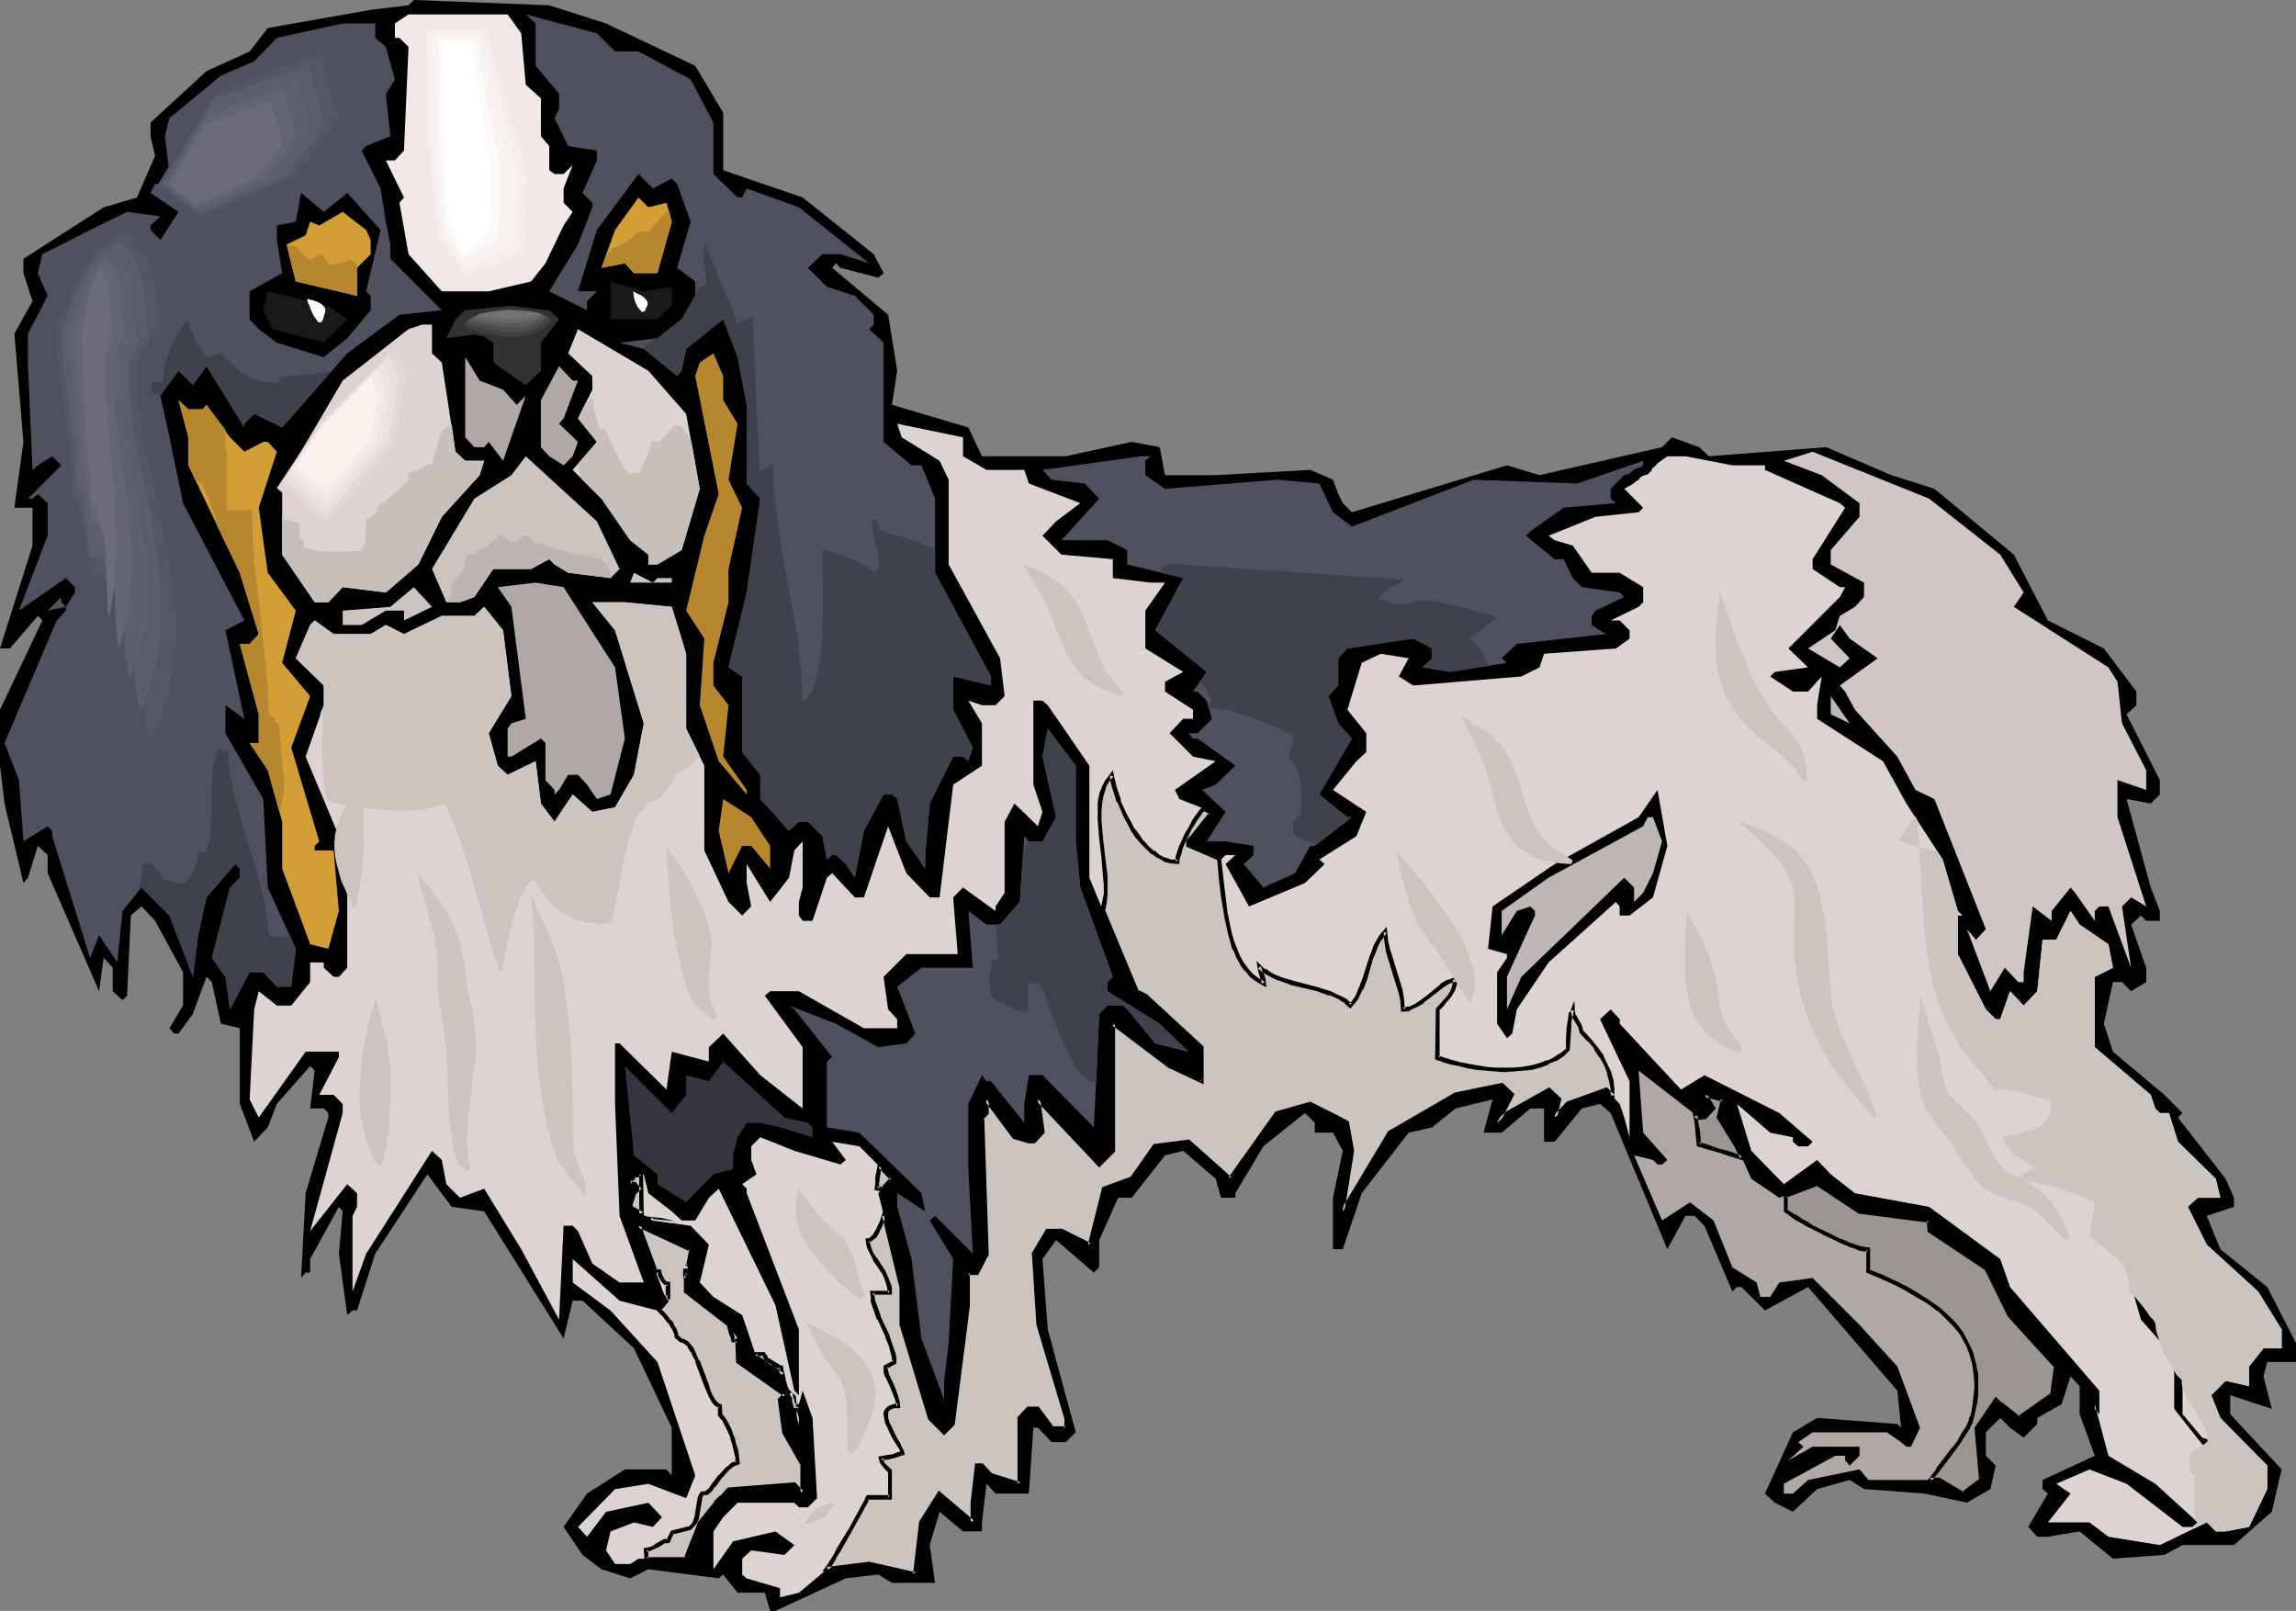 <?xml version="1.0" encoding="UTF-8" standalone="no"?>
<svg
   version="1.0"
   width="129.766mm"
   height="91.038mm"
   id="svg105"
   sodipodi:docname="Dog 080.wmf"
   xmlns:inkscape="http://www.inkscape.org/namespaces/inkscape"
   xmlns:sodipodi="http://sodipodi.sourceforge.net/DTD/sodipodi-0.dtd"
   xmlns="http://www.w3.org/2000/svg"
   xmlns:svg="http://www.w3.org/2000/svg">
  <rect width="100%" height="100%" fill="#808080" stroke="none"/>
  <sodipodi:namedview
     id="namedview105"
     pagecolor="#ffffff"
     bordercolor="#000000"
     borderopacity="0.25"
     inkscape:showpageshadow="2"
     inkscape:pageopacity="0.0"
     inkscape:pagecheckerboard="0"
     inkscape:deskcolor="#d1d1d1"
     inkscape:document-units="mm" />
  <defs
     id="defs1">
    <pattern
       id="WMFhbasepattern"
       patternUnits="userSpaceOnUse"
       width="6"
       height="6"
       x="0"
       y="0" />
  </defs>
  <path
     style="fill:#000000;fill-opacity:1;fill-rule:evenodd;stroke:none"
     d="m 129.441,5.01 19.069,9.05 5.979,10.02 v 12.283 l 16.968,5.818 15.19,12.121 2.101,4.04 -1.131,0.97 -8.08,-2.101 -0.97,-0.97 -0.808,0.97 11.958,10.02 1.939,11.96 -1.131,7.273 16.322,4.848 2.909,6.141 h 17.938 l 14.059,-3.071 5.979,1.131 1.131,5.98 h 10.827 l 20.2,-1.131 4.848,2.101 1.131,3.071 0.97,1.939 1.939,1.939 33.128,-10.02 6.949,2.101 26.179,-5.98 2.101,-2.101 5.818,2.101 2.101,1.939 25.048,-1.939 13.898,5.98 9.211,2.909 16.968,14.061 7.272,14.061 11.958,5.98 6.949,9.212 v 2.909 l -2.101,1.939 7.11,14.061 v 3.071 l -1.939,1.939 -5.171,-0.97 5.171,18.909 1.939,5.01 v 2.101 h -2.909 l -1.131,-1.131 -2.101,1.939 3.232,9.212 v 3.071 l -3.232,1.939 -1.939,-1.939 h -1.939 l -1.939,8.889 1.939,5.98 10.989,9.212 3.878,3.879 -0.97,0.97 10.181,13.091 1.778,4.04 v 1.939 l -5.818,1.939 2.909,7.111 10.019,8.081 6.141,11.96 v 4.04 h -6.141 l -0.808,3.071 1.778,6.949 -8.888,-2.909 v 4.04 l 10.989,11.798 -2.101,9.05 -8.08,7.111 h -10.989 l -3.878,2.101 -10.989,0.808 -7.11,-5.818 -6.787,1.131 h -2.262 l -1.939,-2.101 4.202,-7.111 -1.131,-0.97 v -1.939 l 11.15,-5.172 -3.232,-8.889 v -5.98 l -1.939,-2.101 -1.939,5.98 -5.171,2.909 v 1.293 l -2.909,2.909 -2.909,-2.101 -2.101,-2.101 -3.07,3.071 v 5.01 l 2.101,2.101 -1.131,5.01 -5.01,2.909 -9.05,-1.939 -12.928,-0.97 -3.07,-1.939 -6.949,1.939 -5.171,4.848 -3.878,-1.939 -2.101,-1.939 5.979,-13.091 5.171,-3.071 17.13,1.293 0.808,0.808 -0.808,-7.919 -19.069,-22.141 -9.211,5.01 -5.01,-5.01 h -0.97 l -0.97,0.97 -5.979,-14.061 -2.101,-2.101 h -1.939 l -3.878,7.111 -12.12,-29.091 -2.262,-1.939 -3.878,0.97 -5.818,7.111 h -2.262 v -7.111 h -2.909 l -6.141,5.172 h -3.878 l 1.939,-7.111 -7.918,1.939 -5.01,4.04 -5.01,1.131 -10.019,12.929 -4.04,11.96 h -2.101 v -10.99 l 2.101,-10.02 -2.101,-3.879 h -3.878 v -2.101 l -2.101,-2.101 -8.888,7.111 -5.979,10.02 v 0.97 h -3.07 l -1.131,-4.04 -6.949,-5.98 -3.878,0.97 -7.11,9.05 h -2.909 l -4.04,9.05 v 5.818 l -1.131,1.131 -8.08,-6.949 -2.909,4.04 1.131,15.03 5.979,21.98 -2.101,2.101 h -3.07 l -2.909,-3.071 h -0.97 l -0.97,14.061 h -7.11 l -1.939,-2.101 -0.97,8.242 v 1.939 h -4.04 l -5.01,-4.202 -2.101,7.111 1.131,8.081 h -9.211 l -2.909,-1.778 -6.949,0.808 -15.029,6.949 h -1.131 l -1.131,-3.879 h -5.818 l -3.07,-3.879 -0.97,0.808 -15.029,-1.939 -3.878,1.939 -6.141,-1.939 -4.04,-3.071 -4.04,-5.98 5.01,-7.111 8.08,-5.172 h 8.888 l 1.131,1.293 v -10.182 l -8.08,-16.97 -10.989,-10.182 h -2.101 l -1.939,8.081 -16.968,-27.151 -6.949,-0.97 -5.171,-6.949 -11.15,16.97 -3.878,12.121 h -0.97 l -1.131,0.97 -1.778,-13.091 0.808,-9.05 -0.808,-0.97 -6.141,11.151 v 2.909 h -0.97 l -0.97,1.131 0.97,-18.101 4.848,-16.162 v -0.97 l -0.97,-0.97 h -2.909 l 0.97,-8.081 -0.97,-0.97 -7.11,8.081 -1.939,5.01 -2.909,3.071 -3.07,-8.081 v -16.162 l -4.04,-0.97 -1.939,-8.889 -1.131,-1.131 -2.909,7.919 -3.07,4.202 h -0.97 l -0.97,-1.131 2.909,-4.848 v -7.111 l -5.979,-10.99 -2.909,-3.071 -2.262,1.939 -0.808,17.131 -0.97,0.97 -2.101,-1.939 v -5.01 l -1.939,-2.101 -0.97,7.111 -10.989,-25.212 v -3.879 L 8.08,180.686 5.979,187.474 5.01,188.605 0.97,171.636 0,163.555 V 151.595 L 9.05,132.525 8.08,131.555 2.101,138.504 H 0 l 6.949,-21.98 v -8.081 H 3.07 L 5.01,94.383 3.07,71.272 6.949,64.323 5.01,58.343 V 55.272 L 22.139,44.283 29.25,42.182 33.128,33.293 32.158,29.091 V 26.182 L 44.117,15.192 53.328,10.99 57.206,5.98 79.184,2.101 87.264,1.131 88.395,0 117.321,1.131 Z"
     id="path1" />
  <path
     style="fill:#f2e8e5;fill-opacity:1;fill-rule:evenodd;stroke:none"
     d="m 111.342,7.111 0.97,10.99 3.232,2.909 v 8.081 l 1.778,2.101 v 5.172 l 1.131,0.808 h 1.939 l 1.939,-1.939 -1.939,5.01 v 3.071 l 1.939,1.939 -1.939,2.909 -3.878,8.081 -3.07,3.879 -9.05,2.101 H 94.374 L 87.264,54.303 85.325,43.313 86.294,42.182 82.416,34.262 h 1.939 l 1.939,-2.101 0.97,-22.141 -1.939,-1.939 H 84.355 V 5.01 l 2.909,-1.939 h 21.17 z"
     id="path2" />
  <path
     style="fill:#4f515e;fill-opacity:1;fill-rule:evenodd;stroke:none"
     d="m 131.381,10.99 h 5.01 l 11.15,5.98 4.848,9.212 v 10.99 l 5.171,5.01 h 0.97 l 0.97,-1.939 11.15,4.04 15.029,11.96 -6.141,-1.939 h -3.878 l -3.07,2.909 4.04,4.04 5.979,1.939 4.04,4.04 v 2.101 l -0.97,0.97 3.07,2.909 V 94.383 l 5.979,5.01 h 2.101 l 2.909,7.111 v 15.838 l 11.958,22.141 v 1.939 l -8.08,-1.939 v 7.111 l 4.202,8.081 -0.97,2.909 -1.131,-0.97 h -2.101 l -5.01,10.02 -0.97,10.99 v 2.909 l -4.04,-5.818 -1.939,-9.05 -1.131,-0.97 h -1.778 l -4.202,7.758 -1.939,10.02 -1.939,-2.909 -2.101,-1.939 h -0.808 l -1.131,0.97 -0.97,-5.01 -3.07,-3.071 h -1.939 l -2.101,1.939 -6.141,-6.788 v -5.172 l -3.878,-4.848 v -16.162 l -2.909,-1.939 3.878,-16 2.909,-20.04 -2.909,-3.232 V 86.464 l -1.939,-10.182 -3.07,-8.081 -7.918,6.303 -0.97,4.687 -0.97,1.131 -7.11,-5.818 -5.171,-1.293 8.08,-0.97 5.171,-4.04 2.909,-5.01 v -3.071 l -3.878,-2.909 2.909,-9.859 -2.909,-8.081 -1.131,-1.131 -4.04,2.101 -3.07,-3.071 -8.888,11.96 -4.04,13.091 h 4.04 l -2.101,2.101 v 1.939 l -1.939,-0.97 -6.141,-3.071 6.141,-10.02 3.07,-7.919 V 43.313 l -2.101,-2.101 3.07,-6.949 v -2.101 l -6.141,-0.97 -2.909,-5.98 0.97,-1.939 v -3.232 l -5.01,-5.98 V 5.01 l -2.101,-1.939 15.19,4.04 z"
     id="path3" />
  <path
     style="fill:#4f515e;fill-opacity:1;fill-rule:evenodd;stroke:none"
     d="m 80.154,8.081 2.262,1.939 1.939,6.949 -1.939,3.071 0.97,9.05 -5.171,2.101 -0.97,0.97 4.04,8.081 1.131,7.111 0.97,4.848 v 3.071 l 10.989,10.99 -9.05,0.97 -11.15,8.242 -13.898,15.838 -5.979,-2.909 -2.101,2.101 v 0.808 l -8.08,-13.091 -2.909,4.04 -3.07,-3.071 -3.878,5.333 1.939,8.889 2.909,14.061 13.09,25.05 -4.04,2.101 4.04,18.909 -4.04,-2.909 v 5.98 l 8.08,14.061 0.97,18.909 5.979,13.091 -0.97,8.081 H 59.146 L 56.237,207.676 H 53.328 l -4.202,7.919 -0.97,-6.949 -2.909,-4.04 3.878,-15.03 2.101,-2.101 v -1.939 l -0.97,-0.97 -6.141,7.111 -1.778,8.081 -1.131,8.889 -5.01,-13.091 -5.979,-5.98 -4.04,5.01 -1.131,10.99 -3.878,-5.818 -1.939,4.848 -8.08,-26.02 v -1.131 l -0.97,-0.97 -5.171,3.232 -0.97,-13.091 -3.07,-7.919 11.15,-26.182 1.939,-2.101 v -0.808 l -3.878,0.808 2.909,-2.909 v 1.131 l 0.97,0.97 1.939,-3.071 v -1.131 l -1.939,-1.939 -10.019,6.949 6.141,-16 v -6.949 l -2.101,-1.939 -1.131,0.97 H 5.979 L 13.09,99.393 11.15,97.454 8.08,99.393 6.949,100.363 5.979,78.222 v -6.949 l 4.202,-8.081 -2.101,-4.848 0.97,-4.04 10.181,-5.172 7.918,-3.879 7.11,0.97 -2.101,1.939 v 0.97 l 2.101,2.101 3.878,-5.98 -5.979,-4.04 0.97,-1.939 h 1.131 l 1.939,-2.101 -0.97,-8.081 0.97,-3.879 10.989,-9.05 7.11,-3.071 4.848,-5.01 14.059,-3.071 h 6.949 z"
     id="path4" />
  <path
     style="fill:#000000;fill-opacity:1;fill-rule:evenodd;stroke:none"
     d="m 74.174,41.212 7.11,7.919 -3.07,13.091 0.97,0.97 v 3.071 l -5.01,5.98 -5.01,4.04 -10.019,-3.071 -3.878,-2.909 -1.939,-2.101 v -5.98 l 6.949,-3.879 -1.131,-7.111 v -3.071 l 4.04,-0.808 1.131,-6.141 4.848,4.04 z"
     id="path5" />
  <path
     style="fill:#d39e35;fill-opacity:1;fill-rule:evenodd;stroke:none"
     d="m 142.369,43.313 1.131,4.04 -3.07,10.99 h -5.01 l -1.939,-2.101 -5.01,0.97 2.909,-8.081 5.01,-6.949 2.101,2.101 z"
     id="path6" />
  <path
     style="fill:#d39e35;fill-opacity:1;fill-rule:evenodd;stroke:none"
     d="m 79.184,51.232 v 3.071 l -2.909,2.909 v 5.98 l -13.09,-3.071 -1.939,-7.919 4.04,-1.939 0.97,-2.909 1.939,0.808 5.01,-2.909 5.01,3.879 z"
     id="path7" />
  <path
     style="fill:#191919;fill-opacity:1;fill-rule:evenodd;stroke:none"
     d="m 143.501,61.252 v 4.04 l -3.07,2.909 h -10.019 v -8.081 l 7.11,2.101 z"
     id="path8" />
  <path
     style="fill:#191919;fill-opacity:1;fill-rule:evenodd;stroke:none"
     d="m 74.174,68.202 -5.01,5.01 -10.989,-2.909 -1.939,-4.04 0.97,-4.04 12.928,3.071 z"
     id="path9" />
  <path
     style="fill:#323232;fill-opacity:1;fill-rule:evenodd;stroke:none"
     d="m 117.321,66.262 2.101,1.939 -3.878,5.01 v 5.98 l -3.232,3.071 -6.949,-4.848 v -4.202 l -2.909,-1.939 -7.11,0.97 1.939,-4.04 2.101,-1.939 9.858,-0.97 7.272,0.97 z"
     id="path10" />
  <path
     style="fill:#ddd3d1;fill-opacity:1;fill-rule:evenodd;stroke:none"
     d="m 92.273,75.474 2.101,1.939 2.909,19.071 2.101,1.939 h 4.04 l -0.97,3.071 -8.08,8.889 -5.01,10.182 -6.949,5.98 -9.211,-1.131 -3.07,3.232 H 67.226 L 60.277,118.464 V 103.272 L 73.205,81.293 87.264,70.303 90.173,69.333 h 2.101 z"
     id="path11" />
  <path
     style="fill:#ddd3d1;fill-opacity:1;fill-rule:evenodd;stroke:none"
     d="m 146.571,88.404 2.909,16 -3.878,13.091 -5.171,3.071 h -1.939 v -2.101 l -3.878,-3.071 -6.141,-8.889 -6.141,-6.141 5.171,-5.98 -4.04,-5.01 3.07,-6.141 v -2.909 l -5.171,-4.848 2.101,-5.172 15.029,8.889 z"
     id="path12" />
  <path
     style="fill:#b78730;fill-opacity:1;fill-rule:evenodd;stroke:none"
     d="m 154.489,85.495 3.07,5.01 -1.939,11.96 2.909,5.98 -2.909,13.091 v 7.111 l -3.232,12.929 v 4.848 l 3.232,4.202 -1.131,10.99 5.01,7.111 v 0.97 l -5.979,-7.111 -4.04,-11.96 0.97,-14.222 -3.878,-5.98 3.878,-16 3.07,-8.889 -5.01,-25.212 0.97,-2.909 2.909,-1.939 2.101,4.848 z"
     id="path13" />
  <path
     style="fill:#afa8a5;fill-opacity:1;fill-rule:evenodd;stroke:none"
     d="m 107.464,83.232 2.909,3.232 1.939,-1.939 -4.848,13.899 -3.07,-4.04 -0.97,1.131 h -2.101 L 99.384,93.414 V 76.282 l 3.07,5.01 z"
     id="path14" />
  <path
     style="fill:#afa8a5;fill-opacity:1;fill-rule:evenodd;stroke:none"
     d="m 123.462,81.293 -3.07,8.081 -0.97,1.131 4.04,3.879 -1.131,3.071 -1.939,1.939 -3.07,-1.939 -1.778,-1.939 V 85.495 l 3.878,-7.273 2.909,3.071 z"
     id="path15" />
  <path
     style="fill:#d39e35;fill-opacity:1;fill-rule:evenodd;stroke:none"
     d="m 43.309,87.434 0.808,-0.97 5.01,6.949 3.07,3.071 4.04,-2.101 h 0.97 l 1.939,2.101 -3.878,11.96 1.939,13.899 5.979,8.081 -2.909,11.151 5.979,7.111 -4.04,10.99 5.979,20.04 -0.97,0.97 v 0.97 h 4.04 l 1.131,12.929 -2.262,8.081 -3.878,-0.97 -5.979,-16.162 v -10.02 l -3.07,-10.99 -3.878,-5.818 h 1.939 v -6.141 l -4.04,-15.03 h 2.101 l 1.939,-2.101 -4.04,-13.091 -10.989,-22.949 v -5.98 l -2.101,-7.919 2.101,1.939 z"
     id="path16" />
  <path
     style="fill:#4f515e;fill-opacity:1;fill-rule:evenodd;stroke:none"
     d="m 348.086,101.171 -1.131,0.323 -2.909,2.909 v 2.101 l 1.131,0.97 -11.15,0.97 -7.11,5.01 -0.97,0.97 6.141,5.01 h 1.939 l 1.939,4.04 1.939,1.939 8.08,1.131 0.97,0.97 -6.141,2.909 -0.808,1.131 v 1.939 l 3.07,1.939 -19.069,2.101 -3.232,3.071 1.131,0.97 -12.12,1.939 -5.979,-0.97 2.101,-1.939 v -2.101 l -4.04,-2.101 -14.059,2.101 -1.939,2.101 v 5.818 l -2.101,2.263 2.101,5.818 2.909,3.232 -6.949,11.96 5.979,4.848 h 0.97 l -7.918,6.141 h -0.97 l -3.232,5.818 -6.787,3.071 -4.202,-5.01 2.101,-1.939 v -1.939 l -5.979,-0.97 h -4.04 l 4.04,-6.303 -5.01,-4.687 2.909,-1.131 4.202,-4.04 -8.08,-5.818 h -0.97 l -0.97,-1.131 h 1.939 l 3.07,-3.071 -1.131,-3.879 -1.939,-1.939 h -0.97 l 2.909,-4.202 -10.989,-8.889 5.979,-11.151 -11.958,-2.909 v -3.071 l -4.202,-2.101 h -9.858 l 8.08,-8.889 -3.07,-3.232 -7.11,-0.808 -1.939,-2.101 21.008,-2.909 h 2.101 l -1.131,0.97 v 3.071 l 4.202,2.909 23.917,-1.939 9.05,0.808 2.909,6.141 4.04,3.071 26.018,-10.02 22.139,0.808 14.059,-4.848 v 0.97 l -0.323,0.323 -1.454,0.485 -0.646,0.485 z"
     id="path17" />
  <path
     style="fill:#ddd3d1;fill-opacity:1;fill-rule:evenodd;stroke:none"
     d="m 205.717,97.454 5.01,2.909 h 8.08 l 0.97,2.909 10.989,4.202 -5.171,3.879 -2.909,3.071 4.04,4.04 10.989,0.97 v 4.04 l 8.08,0.97 h 3.07 l -4.202,5.98 v 8.081 l 8.08,5.01 -3.878,2.101 v 2.101 l 5.979,3.879 v 1.939 h -2.101 l -2.909,3.071 5.01,5.01 4.848,0.97 -8.726,6.141 0.97,1.939 6.949,2.747 -4.04,5.172 -0.97,1.131 v 0.97 l 6.949,2.909 0.97,-0.97 h 2.101 l -2.101,1.939 5.01,9.05 11.958,-5.01 4.202,-4.04 -1.131,-0.97 7.918,-5.01 2.101,-5.172 -7.11,-4.687 5.01,-6.141 2.101,-1.939 v -4.04 l -4.04,-5.01 3.07,-10.02 4.04,-1.939 5.979,0.97 -2.101,3.879 3.07,1.939 23.109,-1.939 3.878,-1.939 0.97,-2.909 15.352,-1.131 2.909,-2.101 v -1.778 l -2.101,-2.101 h -1.939 l 5.979,-2.909 0.97,-0.97 v -3.232 l -5.01,-3.071 h -5.979 l -4.04,-5.818 -3.878,-1.131 -1.293,-0.97 10.019,-4.04 9.211,-0.97 0.97,-0.97 -4.04,-4.04 1.131,-0.646 0.323,-0.162 0.485,-0.323 0.162,-0.162 0.97,-0.646 0.485,-0.646 0.808,-0.323 0.646,-0.162 0.485,-0.485 0.323,-0.323 0.162,-0.485 0.646,-0.485 0.162,-0.162 0.162,-0.323 2.262,-1.616 h 3.878 l 10.019,1.939 h 6.949 v 0.97 l 15.998,7.111 1.131,0.97 -6.949,10.99 v 2.101 l 5.818,3.879 h 1.131 l -1.131,2.101 -10.989,10.99 4.202,4.04 -7.11,0.97 -0.97,0.97 4.848,3.232 h 3.232 l 2.909,-3.232 -0.97,6.141 v 2.909 l 14.059,9.05 5.01,9.05 7.757,11.96 3.232,10.99 0.97,0.97 h -0.97 v 8.242 l 5.979,11.798 2.101,2.101 h 0.97 l 2.101,-5.98 2.909,3.071 2.909,-3.071 1.131,-10.99 h 2.909 l 3.07,-6.141 1.939,2.909 6.141,4.202 0.97,5.01 -3.878,1.939 v 15.03 l 11.958,10.182 0.97,2.909 0.97,0.97 h 1.939 l 1.939,6.141 8.08,7.919 0.97,4.04 h -4.848 l -2.101,1.939 4.04,8.081 10.989,10.02 5.01,8.081 v 4.04 h -3.878 l -3.07,3.879 v 4.202 l -5.01,-1.131 -3.07,3.071 1.939,4.848 10.019,10.182 v 5.01 l -3.878,8.081 -5.01,0.97 h -2.101 l -1.939,-1.939 -10.019,4.848 -10.989,-1.778 -4.04,-3.071 h -8.888 l 4.848,-6.141 -3.07,-2.101 7.11,-3.071 7.918,3.071 11.958,9.212 h 2.101 l 1.131,-0.97 -9.05,-8.242 -10.019,-5.98 -2.909,-10.99 v 0.97 l 0.97,1.131 v -5.01 l -19.069,-22.141 -2.101,-5.98 -15.19,-11.151 -15.837,-2.909 -5.171,-4.04 -2.909,-3.071 -7.11,5.172 -6.949,-7.111 -3.07,-10.02 7.11,6.141 4.848,0.97 v 0.97 l 1.131,0.97 h 2.101 l 0.97,-0.97 -7.11,-6.141 -15.998,-8.081 -5.01,3.071 -13.09,-14.061 v -0.97 l -1.939,-2.101 -2.262,2.101 6.302,13.252 v 11.96 l -1.131,-4.202 -0.97,-2.909 -2.909,-3.071 -8.08,3.071 -2.909,2.909 0.97,-3.879 -2.262,-2.101 -8.888,5.01 -2.101,2.101 3.232,-5.98 -2.262,-2.101 -9.858,2.101 -14.059,8.081 -10.019,16.808 1.939,-12.929 -0.97,-5.98 -1.939,-1.131 -5.979,-2.909 -7.11,1.939 -10.019,14.061 -8.888,-7.919 -7.11,0.97 -5.01,6.949 -5.979,2.101 -3.07,11.96 -5.979,-2.909 h -2.909 l -3.07,4.848 0.97,15.192 5.979,19.879 v 2.101 h -3.07 l -2.909,-4.04 h -1.939 l -1.939,1.939 v 14.061 l -6.141,-1.778 -1.939,-2.101 h -0.97 l -0.97,7.919 v 4.202 l -7.11,-6.141 -3.878,6.141 -1.293,11.151 -9.858,-2.263 -9.05,1.131 -5.979,5.01 -4.04,0.97 v -1.939 l -7.11,-2.101 -0.97,-0.808 v -3.394 l 1.939,-1.778 7.11,0.97 2.101,-2.101 -4.04,-2.909 -9.05,2.101 -4.202,5.98 v -8.081 l 2.101,-3.071 3.07,-3.071 h 12.12 l 0.97,0.97 h 1.939 l 1.939,-1.939 -0.97,-17.131 -2.101,-5.818 -0.808,2.909 v 4.202 l -2.101,-7.111 -1.939,1.939 0.97,6.949 3.878,7.111 v 5.98 l -1.778,-2.101 -14.059,1.131 -6.141,7.111 -2.909,7.758 h -10.181 l -1.778,1.131 h -3.232 l -1.939,-2.909 0.97,-4.04 5.01,-1.939 4.04,0.97 1.939,-2.101 -2.909,-3.071 -9.05,1.939 -4.04,5.333 -1.939,-2.101 7.918,-8.081 7.11,-1.131 8.08,3.071 1.939,-4.848 -8.08,-24.242 -10.019,-10.99 -8.08,-5.98 v -5.01 l 10.019,8.889 8.08,2.101 1.939,-2.101 -5.979,-16 11.15,5.01 -0.97,6.141 v 2.909 l 9.05,7.111 1.939,2.909 v 5.01 l 10.019,7.111 0.97,-0.97 -0.97,-3.071 -5.979,-4.04 -3.07,-9.05 -6.141,-3.879 -2.909,-3.071 1.939,-8.081 -3.878,-4.04 -8.08,-1.131 -4.848,-2.909 0.808,-2.909 0.97,-0.97 -0.97,-0.97 h -0.808 v -1.131 l 0.808,-0.97 h 2.101 l 0.97,4.04 5.01,3.879 2.101,1.939 h 2.909 l 2.909,-4.848 2.101,-1.939 12.12,24.889 4.04,18.263 0.97,0.97 V 283.958 L 159.499,254.868 v -0.97 l -0.97,-0.97 3.07,-2.101 -1.131,-3.071 v -2.909 l 1.939,-1.939 7.272,2.909 9.858,2.909 1.131,-0.97 -2.909,-3.879 5.818,0.97 6.949,6.949 -2.909,3.071 5.01,20.04 v 8.081 l 5.979,19.879 3.07,3.071 1.939,-1.778 3.232,-25.374 v -6.949 h 1.939 l 1.939,-4.04 -0.97,-29.091 0.97,-0.97 v -2.909 l 5.979,8.081 3.07,0.97 h 0.97 l 1.939,-1.939 -0.97,-7.111 13.09,13.899 2.909,-2.909 v -27.151 l 12.12,9.05 6.949,3.232 v -7.273 l -12.12,-10.99 -1.939,-0.97 -10.019,-24.242 v -23.919 l -8.888,-12.929 -1.131,-0.97 h -1.939 v 17.939 l 1.939,5.818 -0.97,3.071 -5.01,-4.848 -2.101,3.879 v 15.192 l -1.939,2.909 v 0.97 l -6.949,-5.01 -2.101,2.101 0.97,12.121 h -10.989 l -4.848,4.848 0.97,6.949 1.939,2.101 v 1.939 h -7.11 l -13.898,-7.919 h -6.141 l -1.131,0.97 8.08,10.99 v 13.091 l -9.05,-7.111 -7.918,-8.889 -3.07,2.909 v 3.071 l -7.918,-2.101 -1.131,8.081 -10.019,-9.859 h -0.97 v 12.929 l 0.97,23.919 5.171,14.222 h -5.171 l -5.818,-4.04 -3.07,-6.949 -1.131,-1.131 h -1.939 l -0.97,20.04 -8.08,-15.03 -7.918,-12.929 -5.171,1.939 -2.909,-2.909 -0.97,-5.172 -2.101,-1.939 -14.059,21.98 -2.909,8.081 v -16.162 l 0.97,-1.939 v -2.909 l -2.101,-1.939 -7.918,10.02 6.949,-25.212 v -1.939 l -1.939,-1.939 h -3.07 l 4.202,-8.081 v -1.131 h -7.11 l -10.019,14.061 -1.939,-3.879 0.97,-19.232 0.97,-3.879 3.878,3.071 h 3.07 l 4.04,-5.01 v -4.202 h 2.909 v 1.131 l 2.101,1.939 h 1.131 l 1.778,-1.939 v -25.05 l -1.778,-3.071 -7.11,-16.97 3.878,-10.99 v -4.202 l -5.979,-5.818 3.07,-7.111 0.97,-0.97 4.04,2.909 h 7.918 l 3.232,-1.939 3.878,1.939 8.08,-3.879 h 6.949 l 2.101,-1.939 4.04,5.01 1.778,14.061 -4.848,7.919 1.939,6.949 2.101,1.939 5.979,-2.909 1.131,9.05 2.909,3.879 3.878,-5.818 4.202,3.717 4.848,-0.97 4.04,-6.949 2.101,-10.99 -6.141,-19.879 -4.848,-5.98 h 6.949 l 10.019,0.97 3.07,10.02 v 16 l 3.878,7.919 v 18.101 l 5.171,10.99 2.909,2.909 1.939,-1.939 -0.97,-5.01 v -4.04 l 5.01,8.081 4.04,-5.172 1.131,-5.818 1.778,-1.939 v 9.859 l -0.808,3.071 v 2.909 l 0.808,1.131 h 2.101 l 3.07,-9.212 1.131,-0.97 4.848,5.172 h 1.939 l 5.171,-15.192 3.878,10.02 5.01,5.172 h 2.101 l 2.909,-24.081 6.141,-4.04 v -9.05 l -2.909,-4.848 2.909,0.97 h 2.909 l 1.939,-1.939 -0.97,-8.081 -10.989,-20.04 v -18.101 l -1.939,-4.04 -8.08,-5.01 -0.97,-2.909 14.059,2.909 z"
     id="path18" />
  <path
     style="fill:#d1c6c4;fill-opacity:1;fill-rule:evenodd;stroke:none"
     d="m 427.27,118.464 5.01,8.081 -2.101,3.071 20.2,12.929 1.939,3.071 0.97,8.889 5.171,10.02 v 4.202 l -6.141,-2.101 v 7.919 l 6.141,19.071 -3.232,-1.939 -1.939,1.939 1.939,13.091 -4.848,-13.091 h -1.939 l -0.97,0.97 v 2.101 l -4.202,-5.98 -0.97,-1.131 -4.04,5.01 v 2.101 l -4.04,-3.071 -1.939,14.061 v 2.101 h -1.131 l -2.909,-3.071 -3.07,5.01 -5.01,-13.252 1.939,2.263 2.101,-2.263 -10.989,-27.798 -4.04,-1.939 -3.878,-7.111 -9.05,-10.02 -2.101,-3.879 -1.131,-1.293 8.08,-5.818 -5.979,-4.202 -2.101,-2.909 -1.939,2.909 4.04,4.202 -2.101,1.939 -6.787,-4.04 5.818,-3.879 0.97,-3.071 3.232,-1.939 1.939,-2.101 v -3.071 l -7.11,-3.879 v -3.071 l 6.141,-7.111 v -2.909 l -8.08,-5.98 -8.08,-3.071 6.141,-1.939 24.886,10.02 z"
     id="path19" />
  <path
     style="fill:#ccc4bf;fill-opacity:1;fill-rule:evenodd;stroke:none"
     d="m 132.35,121.535 -1.939,1.939 -9.05,-1.131 -2.909,-1.778 -1.131,-1.131 -3.878,2.101 h -8.08 l -4.04,5.98 -3.07,1.131 h -2.909 l -3.07,-7.111 9.05,-15.03 7.918,-5.01 3.07,-4.04 15.19,13.899 z"
     id="path20" />
  <path
     style="fill:#ccc4bf;fill-opacity:1;fill-rule:evenodd;stroke:none"
     d="m 140.43,123.474 h 3.07 v 0.97 h -8.888 l 0.808,-2.101 4.04,2.101 z"
     id="path21" />
  <path
     style="fill:#afa8a5;fill-opacity:1;fill-rule:evenodd;stroke:none"
     d="m 131.381,142.545 2.101,15.192 -3.07,11.96 -2.909,0.97 -2.101,-3.071 -1.939,-2.101 h -2.101 l -1.939,3.232 -0.97,0.97 v -0.97 l -1.939,-2.101 v -7.919 l -0.97,-0.97 -6.302,3.879 h -0.808 v -5.98 l 0.808,-1.131 3.07,-0.97 -3.07,-23.919 -2.909,-4.202 8.08,-0.97 5.979,0.97 z"
     id="path22" />
  <path
     style="fill:#ccc4bf;fill-opacity:1;fill-rule:evenodd;stroke:none"
     d="m 86.294,132.525 v -2.101 h -3.878 l -5.171,3.071 h -4.04 v -3.071 l 10.181,-0.808 5.01,-4.202 3.878,4.202 z"
     id="path23" />
  <path
     style="fill:#bfb7b5;fill-opacity:1;fill-rule:evenodd;stroke:none"
     d="m 391.072,152.565 v -3.879 l 4.04,5.818 z"
     id="path24" />
  <path
     style="fill:#4f515e;fill-opacity:1;fill-rule:evenodd;stroke:none"
     d="m 229.795,179.716 0.97,9.859 6.949,19.071 -1.131,1.131 v 1.939 l 11.15,6.949 6.141,5.98 -7.11,-1.778 -5.979,-7.273 -0.97,-0.808 h -3.232 l -1.778,1.778 -1.131,24.242 1.131,1.131 -12.12,-12.283 h -2.909 l -0.97,6.141 v 4.04 l -7.11,-8.889 h -0.97 l -0.97,-1.293 -2.909,6.141 v 13.899 l 0.97,18.101 -8.08,-8.081 -1.131,0.97 5.01,8.242 -0.97,17.939 -0.97,8.081 v 4.04 l -4.848,-13.091 -2.101,-16.97 -3.07,-11.151 v -2.909 l 5.979,3.879 -0.808,-3.879 -13.251,-12.929 -6.949,-1.131 v -14.061 l 1.131,-0.97 -8.08,-10.182 -1.131,-0.808 10.019,3.879 9.05,5.01 5.979,-0.808 1.939,-2.101 -3.878,-10.02 5.171,-4.04 h 10.989 l -0.97,-12.121 3.878,2.909 h 2.909 l 4.202,-4.848 0.97,-14.061 0.97,1.131 h 2.909 l 2.909,-5.172 -2.909,-12.929 1.131,-5.98 5.979,7.919 z"
     id="path25" />
  <path
     style="fill:#000000;fill-opacity:1;fill-rule:evenodd;stroke:none"
     d="m 353.096,191.676 -5.01,3.879 h -2.101 v -1.939 l -0.808,-0.97 -14.382,12.929 -6.787,10.02 -0.97,5.172 -1.131,0.97 -2.101,-3.071 V 207.676 l 2.101,-3.071 v -0.808 l -4.04,-1.131 0.97,-9.05 13.251,-9.05 17.938,-10.02 4.04,-5.818 2.101,11.96 z"
     id="path26" />
  <path
     style="fill:#b78730;fill-opacity:1;fill-rule:evenodd;stroke:none"
     d="m 164.509,180.686 v 4.848 l -4.04,-4.848 h -1.939 l -2.909,5.818 -2.101,-9.05 0.97,-6.788 5.979,3.879 z"
     id="path27" />
  <path
     style="fill:#bfb7b5;fill-opacity:1;fill-rule:evenodd;stroke:none"
     d="m 355.035,179.716 -1.939,6.788 -2.101,4.202 -1.939,1.939 v -3.071 l -2.101,-2.101 -21.978,21.172 -3.07,6.949 v -6.949 l 5.979,-13.091 v -0.97 l -0.97,-0.97 -2.909,0.97 -3.232,5.172 v -5.172 l 10.019,-7.111 20.2,-10.99 0.97,-1.939 h 1.131 z"
     id="path28" />
  <path
     style="fill:#35353f;fill-opacity:1;fill-rule:evenodd;stroke:none"
     d="m 172.589,239.837 0.97,0.97 v 2.101 l -6.949,-2.101 -4.202,-0.97 h -2.909 l -1.939,3.071 -0.97,3.879 v 2.909 l -4.202,1.131 -5.818,5.98 -6.141,-3.879 v -2.101 l -5.01,-4.04 -1.939,-19.071 10.019,10.02 3.07,-3.879 v -4.202 l 4.848,1.293 3.07,-4.202 13.09,11.96 z"
     id="path29" />
  <path
     style="fill:#afa8a5;fill-opacity:1;fill-rule:evenodd;stroke:none"
     d="m 364.084,238.706 1.939,-1.939 -1.939,-2.909 4.04,0.97 -0.97,3.879 3.878,6.141 3.07,6.949 5.979,4.04 8.08,-2.909 9.05,5.818 14.867,1.939 v 2.263 l 12.12,7.758 5.171,10.182 8.08,9.05 1.778,1.939 -0.97,6.141 -7.11,4.848 -3.878,-2.909 -0.97,-0.97 -4.202,5.98 0.97,11.151 -3.878,2.909 -5.01,-2.909 h -15.029 l -1.939,-2.263 -10.989,2.263 -3.232,2.909 h -1.939 v -2.101 l 10.989,-5.98 h 2.101 v 0.97 l 0.97,1.131 2.101,-2.101 v -1.939 h -10.019 l -5.171,2.909 3.232,-2.909 -1.131,-0.97 3.07,-2.101 h 15.837 l 3.07,2.101 1.131,0.97 h 0.97 l 1.939,-4.04 -4.848,-13.091 -8.08,-8.889 -10.019,-10.02 -7.11,0.97 -1.939,3.071 h -2.101 l -0.808,-3.071 -5.171,-3.232 -4.04,-10.02 -5.01,-3.879 -5.979,3.879 -5.979,-13.899 4.04,0.97 0.97,0.97 h 0.97 l 1.131,-0.97 -5.171,-5.818 -0.97,-13.252 12.928,10.02 z"
     id="path30" />
  <path
     style="fill:#000000;fill-opacity:1;fill-rule:evenodd;stroke:none"
     d="m 460.398,259.716 2.909,18.101 v 9.05 l 2.909,3.071 v 12.121 l 4.202,5.01 2.909,0.97 0.97,0.97 -1.939,1.939 -7.918,-10.02 v -10.99 l -7.11,-8.081 -4.04,-14.061 -1.939,-1.939 1.939,-1.939 -1.939,-8.081 0.97,-5.01 h 1.939 z"
     id="path31" />
  <path
     style="fill:#bfb7b5;fill-opacity:1;fill-rule:evenodd;stroke:none"
     d="m 461.367,283.958 -5.01,-13.252 -1.131,-10.02 -1.939,-5.818 5.171,6.949 z"
     id="path32" />
  <path
     style="fill:#ffffff;fill-opacity:1;fill-rule:evenodd;stroke:none"
     d="m 65.61,63.838 1.293,0.323 0.97,0.323 0.808,0.485 0.485,0.485 0.323,0.485 v 0.646 l -0.323,0.97 -0.162,0.646 -0.323,0.646 h -0.646 l -0.485,-0.646 -0.485,-0.646 -0.485,-0.97 -0.485,-1.293 -0.323,-0.646 z"
     id="path33" />
  <path
     style="fill:#ffffff;fill-opacity:1;fill-rule:evenodd;stroke:none"
     d="m 135.259,62.222 0.808,0.485 0.808,0.323 0.646,0.485 0.485,0.485 0.323,0.485 v 0.646 l -0.323,0.646 -0.162,0.485 -0.323,0.323 h -0.485 l -0.808,-0.97 -0.485,-0.97 -0.323,-1.131 z"
     id="path34" />
  <path
     style="fill:#323232;fill-opacity:1;fill-rule:evenodd;stroke:none"
     d="m 108.757,65.939 h 1.616 l 1.616,0.162 1.616,0.323 1.454,0.323 1.293,0.485 0.97,0.323 0.323,0.323 0.323,0.323 0.162,0.162 0.162,0.323 -0.162,0.485 -0.485,0.646 -0.646,0.646 -0.97,0.808 -1.131,0.485 -1.293,0.646 -1.454,0.323 -1.616,0.162 -1.778,-0.162 -2.101,-0.162 -1.939,-0.323 -1.939,-0.485 -1.778,-0.323 -0.808,-0.323 -0.646,-0.162 -0.485,-0.323 -0.485,-0.323 -0.162,-0.162 -0.162,-0.162 0.162,-0.323 0.162,-0.323 0.323,-0.323 0.485,-0.323 1.131,-0.646 1.293,-0.646 1.778,-0.485 1.616,-0.646 1.778,-0.323 z"
     id="path35" />
  <path
     style="fill:#3f3f3f;fill-opacity:1;fill-rule:evenodd;stroke:none"
     d="m 108.757,65.939 1.616,0.162 1.454,0.162 1.616,0.162 1.293,0.323 1.131,0.323 0.97,0.485 0.646,0.323 v 0.162 l 0.162,0.162 -0.162,0.485 -0.485,0.646 -0.646,0.646 -0.808,0.485 -1.131,0.646 -1.131,0.323 -1.454,0.323 -1.454,0.162 h -1.616 l -1.939,-0.162 -3.717,-0.646 -1.616,-0.485 -1.293,-0.485 -0.485,-0.162 -0.485,-0.323 -0.162,-0.162 -0.162,-0.162 0.162,-0.162 0.162,-0.323 0.323,-0.162 0.323,-0.323 1.131,-0.485 1.293,-0.646 1.616,-0.485 1.616,-0.323 1.616,-0.323 z"
     id="path36" />
  <path
     style="fill:#4c4c4c;fill-opacity:1;fill-rule:evenodd;stroke:none"
     d="m 108.757,66.101 2.909,0.162 1.454,0.162 1.293,0.323 0.97,0.162 0.808,0.323 0.646,0.323 0.162,0.162 v 0.162 l -0.162,0.323 -0.323,0.485 -0.646,0.485 -0.808,0.485 -0.97,0.646 -1.131,0.323 -1.293,0.323 h -1.293 -1.616 l -1.616,-0.162 -3.555,-0.485 -1.616,-0.485 -1.293,-0.323 -0.485,-0.162 -0.323,-0.162 -0.162,-0.162 -0.162,-0.162 0.162,-0.162 0.162,-0.323 0.162,-0.162 0.485,-0.162 0.97,-0.485 1.293,-0.323 1.454,-0.485 1.454,-0.323 1.616,-0.162 z"
     id="path37" />
  <path
     style="fill:#595959;fill-opacity:1;fill-rule:evenodd;stroke:none"
     d="m 108.757,66.262 2.747,0.162 1.293,0.162 1.293,0.162 0.808,0.162 0.808,0.323 0.485,0.162 0.323,0.323 -0.162,0.162 -0.323,0.485 -0.646,0.323 -0.646,0.323 -0.97,0.485 -0.97,0.162 -1.293,0.323 h -1.293 -1.454 l -1.454,-0.162 -3.394,-0.485 -1.293,-0.162 -1.293,-0.323 -0.808,-0.162 -0.162,-0.162 v -0.162 -0.162 l 0.162,-0.162 0.646,-0.323 0.97,-0.323 1.131,-0.323 1.293,-0.323 1.454,-0.162 1.454,-0.323 z"
     id="path38" />
  <path
     style="fill:#666666;fill-opacity:1;fill-rule:evenodd;stroke:none"
     d="m 108.757,66.262 2.586,0.162 h 1.131 l 1.131,0.162 0.97,0.162 0.646,0.162 0.485,0.162 0.162,0.162 -0.162,0.323 -0.323,0.162 -0.485,0.323 -0.646,0.323 -0.808,0.323 -0.97,0.162 -1.131,0.162 h -1.293 -1.293 -1.454 l -2.909,-0.323 -1.293,-0.162 -1.131,-0.323 h -0.323 l -0.323,-0.162 h -0.162 l -0.162,-0.162 h 0.162 v -0.162 l 0.646,-0.323 0.808,-0.162 1.131,-0.323 1.131,-0.323 1.454,-0.162 1.293,-0.162 z"
     id="path39" />
  <path
     style="fill:#727272;fill-opacity:1;fill-rule:evenodd;stroke:none"
     d="m 108.918,66.262 2.262,0.162 2.101,0.162 0.808,0.162 0.646,0.162 h 0.485 l 0.162,0.162 -0.162,0.162 -0.323,0.162 -0.485,0.162 -0.485,0.162 -0.808,0.162 -0.97,0.162 h -0.97 l -1.131,0.162 h -1.131 l -1.293,-0.162 -2.747,-0.162 -1.293,-0.162 -0.97,-0.162 -0.646,-0.162 h -0.162 v -0.162 0 h 0.162 l 0.485,-0.162 0.808,-0.162 0.97,-0.162 2.424,-0.323 z"
     id="path40" />
  <path
     style="fill:#bcb5b2;fill-opacity:1;fill-rule:evenodd;stroke:none"
     d="m 130.734,123.151 -0.323,0.323 -9.05,-1.131 -2.909,-1.778 -1.131,-1.131 -3.878,2.101 h -8.08 l -4.04,5.98 -3.07,1.131 h -2.424 l 0.485,-2.101 0.162,-1.131 0.162,-1.131 0.162,-0.162 0.323,-0.162 0.646,-0.808 0.646,-0.97 0.323,-0.162 0.323,-0.162 0.162,-1.131 0.162,-0.808 0.323,-0.808 0.162,-0.646 h 0.808 0.808 v -0.485 l 0.162,-0.162 0.323,-0.162 0.323,-0.162 0.162,-0.162 v -0.485 0.323 h 0.162 0.162 0.323 l 0.646,-0.323 0.808,-0.646 1.454,-1.293 0.323,-0.485 h 0.162 l 0.162,-0.162 0.646,0.162 0.808,0.485 0.646,0.485 0.323,0.323 v 0.323 l 0.323,-0.162 0.485,-0.162 0.808,-0.485 0.97,-0.646 0.485,-0.162 0.323,-0.162 0.485,0.162 0.485,0.485 0.485,0.485 0.162,0.646 h 0.808 0.808 l 0.162,0.162 0.323,0.162 0.646,0.323 0.808,0.162 0.808,0.323 1.131,0.162 2.101,0.646 2.262,0.485 1.131,0.323 0.97,0.162 0.808,0.162 0.646,0.162 h 0.485 0.323 l 0.808,0.97 0.808,0.808 v 0.323 l 0.323,0.485 z"
     id="path41" />
  <path
     style="fill:#c6bfba;fill-opacity:1;fill-rule:evenodd;stroke:none"
     d="m 96.475,90.505 0.808,5.98 2.101,1.939 h 4.04 l -0.97,3.071 -8.08,8.889 -5.01,10.182 -6.949,5.98 -9.211,-1.131 -3.07,3.232 h -2.909 l -6.949,-10.182 v -8.404 h 0.323 v 0.97 h 0.162 0.323 0.162 l 0.485,0.162 0.646,0.162 0.808,0.162 0.808,0.323 v 3.394 h 0.808 v 1.616 l 1.454,0.485 1.616,0.323 1.616,0.162 h 1.616 3.07 l 3.07,-0.162 0.323,-0.646 0.323,-0.808 0.162,-1.939 0.162,-1.778 v -1.455 l 2.424,-1.778 v -0.808 l 6.626,-5.818 v -0.808 -0.808 l 0.646,-0.162 0.646,-0.162 1.293,-0.646 1.293,-0.646 0.646,-0.162 h 0.485 l 0.162,-0.808 0.162,-0.808 0.646,-1.778 0.485,-1.778 0.323,-0.808 V 92.606 l 0.808,-0.97 0.808,-0.485 z"
     id="path42" />
  <path
     style="fill:#c6bfba;fill-opacity:1;fill-rule:evenodd;stroke:none"
     d="m 147.702,94.383 1.778,10.02 -3.878,13.091 -5.171,3.071 h -1.939 v -2.101 l -3.878,-3.071 -6.141,-8.889 -4.525,-4.525 -0.162,-1.293 -0.323,-1.616 4.04,-4.687 -4.04,-5.01 0.485,-0.97 h 0.162 v -0.323 l 0.97,-1.939 0.646,-0.485 0.485,-0.485 0.162,-0.162 0.162,-0.162 v 0 0.162 l 0.162,0.485 v 0.808 l 0.162,0.97 0.323,1.131 0.485,2.101 0.323,0.646 0.323,0.485 h 0.808 l 0.646,1.131 0.485,1.131 0.646,1.131 0.485,1.293 1.293,2.424 0.646,1.293 0.808,0.97 h 2.586 l 0.323,-0.808 0.323,-0.808 0.808,-1.939 0.646,-1.778 0.323,-0.808 v -0.646 h 0.808 0.97 l 3.232,-3.394 h 0.97 l 0.162,0.162 0.323,0.162 0.323,0.323 0.323,0.485 0.808,1.131 z"
     id="path43" />
  <path
     style="fill:#4f515e;fill-opacity:1;fill-rule:evenodd;stroke:none"
     d="M 33.613,39.596 46.864,17.293 71.266,8.889 75.467,24.242 65.448,37.495 43.309,47.03 Z"
     id="path44" />
  <path
     style="fill:#545663;fill-opacity:1;fill-rule:evenodd;stroke:none"
     d="m 34.098,39.596 6.141,-10.182 6.141,-10.182 10.989,-3.879 11.15,-4.04 1.939,7.111 1.939,7.111 -9.211,11.96 -10.181,4.525 -10.181,4.364 -4.202,-3.394 z"
     id="path45" />
  <path
     style="fill:#5b5e6b;fill-opacity:1;fill-rule:evenodd;stroke:none"
     d="m 34.582,39.434 5.656,-9.212 5.494,-9.212 20.2,-7.111 1.778,6.465 1.616,6.303 -4.04,5.495 -4.202,5.495 -18.422,7.919 -4.04,-2.909 z"
     id="path46" />
  <path
     style="fill:#5e6070;fill-opacity:1;fill-rule:evenodd;stroke:none"
     d="m 35.229,39.434 9.858,-16.646 18.099,-6.303 3.232,11.475 -7.434,9.859 -16.645,7.111 z"
     id="path47" />
  <path
     style="fill:#636575;fill-opacity:1;fill-rule:evenodd;stroke:none"
     d="m 35.714,39.434 4.525,-7.434 4.202,-7.273 8.08,-2.909 8.08,-2.747 0.646,2.586 0.808,2.424 1.293,5.01 -3.232,4.525 -3.394,4.364 -14.706,6.303 -3.07,-2.424 z"
     id="path48" />
  <path
     style="fill:#6b6b7c;fill-opacity:1;fill-rule:evenodd;stroke:none"
     d="m 36.198,39.434 7.757,-12.929 13.898,-4.848 2.586,8.889 -5.818,7.434 -12.766,5.657 z"
     id="path49" />
  <path
     style="fill:#f2e8e5;fill-opacity:1;fill-rule:evenodd;stroke:none"
     d="m 89.849,5.01 0.97,29.737 2.101,17.131 6.949,8.404 13.898,-5.333 0.97,-16.97 -10.019,-32.97 z"
     id="path50" />
  <path
     style="fill:#f4edea;fill-opacity:1;fill-rule:evenodd;stroke:none"
     d="m 90.819,5.98 0.485,14.384 0.162,7.111 0.162,7.111 0.97,8.081 0.97,8.242 3.07,4.04 3.07,4.04 5.979,-2.424 6.141,-2.586 0.485,-8.242 0.485,-8.242 -4.525,-15.677 -4.363,-15.838 z"
     id="path51" />
  <path
     style="fill:#f7f2ed;fill-opacity:1;fill-rule:evenodd;stroke:none"
     d="m 91.789,6.949 0.646,27.313 0.97,7.758 0.808,7.919 5.333,7.758 5.171,-2.424 5.333,-2.424 0.323,-7.758 0.485,-7.919 -3.878,-15.192 -4.04,-15.03 z"
     id="path52" />
  <path
     style="fill:#f9f4f4;fill-opacity:1;fill-rule:evenodd;stroke:none"
     d="m 92.758,7.758 0.323,13.091 0.162,13.091 0.808,7.596 0.646,7.434 2.262,3.879 2.262,3.717 8.888,-4.687 0.485,-7.596 0.162,-7.596 -0.808,-3.556 -0.646,-3.556 -1.778,-7.273 -3.232,-14.545 z"
     id="path53" />
  <path
     style="fill:#fcf9f9;fill-opacity:1;fill-rule:evenodd;stroke:none"
     d="m 93.728,8.566 0.162,12.444 0.323,12.606 0.323,3.717 0.162,3.556 0.646,7.111 1.778,3.556 1.939,3.717 3.717,-2.263 3.555,-2.263 0.323,-7.111 0.162,-7.273 -5.333,-27.798 z"
     id="path54" />
  <path
     style="fill:#ffffff;fill-opacity:1;fill-rule:evenodd;stroke:none"
     d="m 94.697,9.374 0.323,24.081 0.97,13.576 2.747,6.949 5.656,-4.364 0.485,-13.737 -4.202,-26.505 z"
     id="path55" />
  <path
     style="fill:#ddd3d1;fill-opacity:1;fill-rule:evenodd;stroke:none"
     d="m 85.648,73.05 -17.13,16.97 -9.373,14.222 10.504,9.212 L 85.648,95.353 88.234,78.868 Z"
     id="path56" />
  <path
     style="fill:#e2d8d6;fill-opacity:1;fill-rule:evenodd;stroke:none"
     d="m 84.355,74.505 -7.757,7.919 -7.918,7.758 -4.363,6.626 -4.363,6.465 4.848,4.364 4.848,4.04 7.272,-8.242 7.434,-8.404 1.131,-7.596 1.293,-7.596 -1.293,-2.586 z"
     id="path57" />
  <path
     style="fill:#eae0dd;fill-opacity:1;fill-rule:evenodd;stroke:none"
     d="m 83.062,75.959 -7.11,7.111 -7.272,7.273 -4.04,5.98 -3.878,6.141 4.525,3.717 4.363,3.879 6.626,-7.758 6.787,-7.596 1.131,-6.788 0.97,-6.949 -0.97,-2.424 z"
     id="path58" />
  <path
     style="fill:#efe5e2;fill-opacity:1;fill-rule:evenodd;stroke:none"
     d="m 81.77,77.575 -12.928,12.929 -3.717,5.495 -3.717,5.495 8.242,6.788 6.141,-6.788 5.979,-7.111 1.939,-12.444 -0.97,-2.263 z"
     id="path59" />
  <path
     style="fill:#f4eae8;fill-opacity:1;fill-rule:evenodd;stroke:none"
     d="m 80.477,79.03 -5.818,5.818 -5.656,5.818 -3.394,4.848 -3.394,4.848 7.434,6.141 5.333,-6.141 5.494,-6.141 1.778,-11.313 -0.808,-1.939 z"
     id="path60" />
  <path
     style="fill:#fcf2ed;fill-opacity:1;fill-rule:evenodd;stroke:none"
     d="m 79.184,80.484 -10.181,10.343 -5.818,8.566 6.302,5.495 9.696,-10.99 1.616,-9.859 z"
     id="path61" />
  <path
     style="fill:#4f515e;fill-opacity:1;fill-rule:evenodd;stroke:none"
     d="m 29.734,47.677 -1.778,0.162 -1.454,0.323 -1.293,0.646 -1.293,0.646 -1.293,0.97 -1.131,0.97 -1.131,0.97 -1.293,1.131 v 0.646 l -0.485,0.485 -0.485,0.646 -0.646,0.808 -0.646,0.97 -0.485,1.293 -0.646,1.131 -1.454,2.747 -1.293,2.586 -0.646,1.131 -0.485,0.97 -0.485,0.97 -0.323,0.646 -0.323,0.485 h -0.162 l 0.162,5.172 0.485,5.01 0.646,5.01 0.808,5.01 0.808,5.172 0.646,5.01 0.485,5.01 0.162,5.01 0.485,0.323 0.323,0.323 0.485,0.808 0.323,0.97 0.323,1.131 0.485,1.455 0.646,2.747 0.485,3.071 0.162,1.455 0.323,1.293 0.162,1.131 v 0.97 l 0.162,0.808 v 0.485 h 3.555 l 0.97,1.778 1.131,1.616 1.131,1.778 1.293,1.616 1.293,1.778 1.131,1.778 0.808,1.616 0.808,1.616 0.323,1.293 0.162,1.616 0.323,3.071 0.162,3.232 0.162,3.232 0.162,3.232 0.323,3.394 0.646,3.071 0.646,1.455 0.485,1.293 0.646,-1.455 0.323,-0.808 0.323,-0.808 0.646,-1.616 0.808,-1.778 1.293,-3.556 0.485,-1.778 0.485,-1.616 0.646,-3.394 0.323,-3.556 0.162,-3.556 v -3.556 l -0.323,-3.556 -0.323,-3.717 -0.485,-3.556 -0.646,-3.717 -1.454,-7.273 -1.778,-7.111 -0.808,-3.394 -0.808,-3.394 -0.808,-3.232 -0.485,-1.616 -0.323,-1.455 v -1.131 l -0.323,-0.97 -0.323,-2.747 -0.323,-2.747 -0.323,-3.071 v -2.909 -1.455 l 0.162,-1.293 0.162,-1.131 0.162,-1.131 0.485,-1.131 0.323,-0.808 h 0.646 v -0.323 l 0.323,-0.485 0.485,-0.97 0.485,-1.131 0.162,-0.485 v -0.162 h 0.485 l 0.485,0.323 0.646,0.162 0.485,0.162 V 70.788 69.495 l -0.162,-1.293 v -1.455 l -0.485,-3.071 -0.485,-3.071 -0.646,-2.909 -0.485,-1.455 -0.323,-1.293 -0.485,-1.131 -0.646,-0.97 -0.485,-0.97 -0.646,-0.646 v -0.646 h -0.323 l -0.323,-0.162 -0.323,-0.162 -0.162,-0.162 -0.323,-0.485 v -0.485 h -0.485 l -0.485,-0.323 -0.323,-0.485 -0.162,-0.646 h -0.485 l -0.162,-0.162 v 0 -0.162 h 0.323 l 0.485,0.162 z"
     id="path62" />
  <path
     style="fill:#545663;fill-opacity:1;fill-rule:evenodd;stroke:none"
     d="m 28.118,49.778 -1.454,0.162 -1.293,0.323 -1.131,0.485 -0.97,0.646 -1.131,0.808 -0.97,0.808 -0.97,0.97 -0.97,0.97 v 0.808 l -0.485,0.323 -0.323,0.646 -0.646,0.646 -0.485,0.97 -1.131,2.263 -1.131,2.424 -0.97,2.424 -0.485,1.131 -0.485,0.97 -0.485,0.808 -0.323,0.646 -0.162,0.323 -0.162,0.162 0.162,4.687 0.485,4.687 1.131,9.374 1.131,9.374 0.485,4.687 0.162,4.687 0.323,0.162 0.323,0.485 0.323,0.646 0.323,0.808 0.323,1.131 0.323,1.293 0.646,2.586 0.323,2.747 0.323,1.455 0.162,1.131 0.162,1.131 v 0.97 l 0.162,0.808 v 0.485 h 2.909 l 0.808,1.455 0.97,1.455 2.101,3.232 0.97,1.616 0.97,1.616 0.808,1.455 0.646,1.455 0.323,1.293 0.162,1.455 0.323,2.747 0.162,6.141 0.162,3.071 0.323,3.071 0.485,2.747 0.485,1.455 0.485,1.293 0.485,-1.455 0.646,-1.455 1.293,-3.232 1.131,-3.232 0.323,-1.778 0.323,-1.455 0.646,-3.232 0.323,-3.071 0.162,-3.394 v -3.232 l -0.162,-3.394 -0.323,-3.394 -0.485,-3.394 -0.646,-3.394 -1.293,-6.788 -1.454,-6.465 -1.454,-6.303 -0.646,-3.071 -0.646,-2.747 -0.162,-0.97 -0.162,-1.131 -0.323,-2.263 -0.323,-2.747 -0.162,-2.747 -0.162,-2.747 0.162,-2.586 0.162,-1.131 0.162,-1.131 0.323,-0.808 0.485,-0.808 h 0.646 v -0.323 l 0.162,-0.485 0.808,-1.939 v -0.323 l 0.162,-0.323 0.485,0.162 0.485,0.162 0.485,0.162 0.485,0.162 v -0.97 l -0.162,-1.293 -0.162,-2.586 -0.323,-2.747 -0.323,-2.909 -0.646,-2.747 -0.323,-1.293 -0.485,-1.131 -0.323,-1.131 -0.485,-0.97 -0.485,-0.646 -0.646,-0.646 v -0.646 h -0.162 l -0.323,-0.162 -0.485,-0.323 -0.162,-0.323 V 51.07 l -0.485,-0.162 -0.323,-0.323 -0.323,-0.323 v -0.485 l -0.485,-0.162 -0.162,-0.162 v 0 h 0.323 l 0.323,0.162 z"
     id="path63" />
  <path
     style="fill:#5b5e6b;fill-opacity:1;fill-rule:evenodd;stroke:none"
     d="m 26.664,51.717 -1.293,0.162 -0.97,0.162 -0.97,0.485 -0.97,0.646 -1.616,1.616 -1.616,1.778 v 0.485 l -0.323,0.323 -0.323,0.646 -0.485,0.646 -0.323,0.97 -0.97,2.101 -0.97,2.101 -0.808,2.263 -0.485,0.97 -0.485,0.97 -0.323,0.646 -0.162,0.646 -0.162,0.323 -0.162,0.162 0.162,4.364 0.323,4.364 0.97,8.566 0.97,8.727 0.323,4.202 0.162,4.364 0.323,0.162 0.323,0.323 0.323,0.646 0.162,0.808 0.323,0.97 0.162,1.293 0.485,2.424 0.485,2.586 0.162,2.263 0.162,1.131 v 0.808 l 0.162,0.808 v 0.323 h 2.424 l 0.646,1.455 0.808,1.455 1.778,2.909 1.616,2.909 0.646,1.455 0.485,1.293 0.485,2.424 0.162,2.586 0.162,2.909 v 2.747 l 0.162,2.909 0.323,2.747 0.485,2.586 0.323,1.293 0.323,1.131 0.485,-1.131 0.97,-2.909 0.485,-1.455 0.97,-3.071 0.485,-1.616 0.162,-1.293 0.485,-2.909 0.323,-3.071 v -2.909 -3.071 l -0.162,-3.071 -0.162,-3.232 -0.97,-6.141 -0.97,-6.303 -1.293,-5.98 -1.131,-5.818 -0.646,-2.747 -0.485,-2.747 -0.162,-0.808 V 90.505 l -0.323,-2.263 -0.162,-2.424 -0.323,-2.586 V 80.646 78.383 l 0.162,-1.131 0.162,-0.97 0.323,-0.808 0.323,-0.808 h 0.485 v -0.323 l 0.162,-0.323 0.323,-0.808 0.323,-0.808 0.162,-0.485 v -0.162 h 0.485 l 0.323,0.323 0.485,0.162 h 0.162 v -0.97 -0.97 l -0.162,-2.424 -0.162,-2.586 -0.323,-2.747 -0.485,-2.586 -0.323,-1.131 -0.323,-1.131 -0.323,-0.97 -0.323,-0.808 -0.485,-0.646 -0.485,-0.646 v -0.646 h -0.162 -0.323 l -0.323,-0.485 -0.162,-0.323 v -0.323 l -0.485,-0.162 -0.162,-0.162 -0.323,-0.323 v -0.485 l -0.323,-0.162 -0.162,-0.162 h 0.162 l 0.323,0.162 z"
     id="path64" />
  <path
     style="fill:#5e6070;fill-opacity:1;fill-rule:evenodd;stroke:none"
     d="m 25.048,53.495 -0.97,0.162 -0.808,0.323 -0.646,0.323 -0.646,0.646 -0.646,0.646 -0.646,0.808 -0.646,0.808 -0.646,0.808 v 0.485 l -0.323,0.323 -0.323,0.485 -0.323,0.808 -0.323,0.808 -0.646,1.939 -1.454,4.04 -0.323,0.97 -0.323,0.808 -0.323,0.646 -0.162,0.485 -0.162,0.323 v 0.162 3.879 l 0.323,4.04 0.808,7.919 0.808,7.758 0.162,4.04 v 3.879 l 0.323,0.162 0.162,0.485 0.323,0.485 0.162,0.808 0.162,0.808 0.162,1.131 0.485,2.263 0.323,2.263 0.162,2.263 0.162,0.808 v 0.808 l 0.162,0.646 v 0.485 h 1.939 l 0.485,1.293 0.646,1.293 1.293,2.586 1.293,2.747 0.485,1.293 0.323,1.293 0.485,2.263 v 2.263 l 0.162,2.586 0.162,2.586 v 2.586 l 0.162,2.586 0.485,2.424 0.485,2.101 0.323,-1.131 0.323,-1.131 0.97,-2.747 0.646,-2.747 0.323,-1.455 0.323,-1.293 0.323,-2.586 0.162,-2.747 0.162,-2.747 -0.162,-2.747 -0.162,-2.909 -0.162,-2.909 -0.646,-5.657 -0.808,-5.657 -0.97,-5.495 -0.808,-5.333 -0.485,-2.586 -0.485,-2.424 v -0.808 l -0.162,-0.97 -0.162,-1.939 -0.323,-2.263 v -2.263 l -0.162,-2.424 0.162,-2.101 v -0.97 l 0.162,-0.97 0.323,-0.808 0.162,-0.646 h 0.485 v -0.162 l 0.162,-0.323 0.162,-0.808 0.162,-0.808 0.162,-0.323 v -0.323 l 0.323,0.162 0.323,0.162 0.323,0.162 0.162,0.162 v -0.97 -0.97 l -0.162,-2.263 -0.162,-2.424 -0.162,-2.424 -0.485,-2.263 -0.323,-2.101 -0.323,-0.808 -0.323,-0.808 -0.323,-0.646 -0.323,-0.485 v -0.646 h -0.162 l -0.323,-0.162 -0.162,-0.323 -0.162,-0.162 v -0.323 l -0.323,-0.162 -0.323,-0.323 v -0.323 l -0.162,-0.485 h -0.162 l -0.162,-0.162 h 0.162 l 0.162,0.162 z"
     id="path65" />
  <path
     style="fill:#636575;fill-opacity:1;fill-rule:evenodd;stroke:none"
     d="m 23.594,55.596 h -0.646 l -0.485,0.323 -0.646,0.323 -0.485,0.646 -0.97,1.293 -0.97,1.455 v 0.485 l -0.162,0.162 -0.162,0.485 -0.323,0.646 -0.162,0.646 -0.646,1.778 -0.485,1.778 -0.646,1.939 -0.162,0.808 -0.162,0.646 -0.162,0.646 -0.162,0.646 -0.162,0.162 v 0.162 3.556 l 0.162,3.717 0.646,7.111 0.646,7.273 0.162,3.556 v 3.556 l 0.162,0.162 0.162,0.323 0.162,0.485 0.162,0.808 0.162,0.808 0.162,0.808 0.323,2.101 0.162,2.101 0.162,1.939 0.162,0.97 v 0.646 0.646 0.323 h 1.454 l 0.808,2.263 0.97,2.424 0.97,2.586 0.323,1.131 0.162,1.131 0.323,2.101 0.162,2.101 v 4.687 l 0.162,2.263 0.162,2.263 0.162,2.263 0.485,1.939 0.162,-1.131 0.323,-0.97 0.646,-2.424 0.646,-2.586 0.162,-1.293 0.162,-1.131 0.162,-2.424 0.162,-2.424 0.162,-2.586 v -2.424 l -0.323,-5.172 -0.485,-5.333 -0.646,-5.172 -0.646,-5.01 -0.323,-2.424 -0.323,-2.263 -0.323,-2.424 -0.323,-2.101 v -0.808 l -0.162,-0.808 v -1.778 l -0.162,-1.939 -0.162,-2.101 v -2.101 -2.101 l 0.162,-1.616 0.162,-0.808 0.162,-0.646 h 0.323 l 0.162,-0.485 0.162,-0.808 0.162,-0.646 v -0.646 l 0.162,0.162 0.323,0.162 0.162,0.162 0.323,0.162 v -1.778 l -0.162,-1.939 -0.323,-4.364 -0.323,-2.101 -0.323,-1.939 -0.162,-0.808 -0.162,-0.646 -0.323,-0.646 -0.162,-0.485 v -0.485 h -0.162 l -0.162,-0.162 -0.323,-0.323 v -0.162 -0.323 h -0.162 l -0.162,-0.323 -0.323,-0.323 v -0.323 h -0.162 v -0.323 h 0.162 l 0.162,0.162 z"
     id="path66" />
  <path
     style="fill:#6b6b7c;fill-opacity:1;fill-rule:evenodd;stroke:none"
     d="m 22.139,57.373 -0.485,0.162 -0.323,0.162 -0.323,0.323 -0.323,0.646 -0.646,0.97 -0.485,1.455 v 0.323 0.162 l -0.162,0.162 -0.162,0.485 -0.162,0.485 -0.162,0.646 -0.323,1.616 -0.323,1.616 -0.323,1.616 -0.162,0.808 v 0.646 l -0.162,0.646 -0.162,0.323 v 0.323 0 l 0.162,6.465 0.323,6.626 0.323,6.465 0.162,6.303 0.162,0.162 v 0.162 l 0.162,0.646 v 0.646 l 0.323,1.616 0.162,1.778 0.162,1.778 v 1.939 0.646 l 0.162,0.646 v 0.808 h 0.808 l 0.485,2.101 0.646,2.263 0.646,2.263 0.323,2.101 0.162,1.778 v 1.939 l 0.162,4.202 0.162,4.202 v 1.939 l 0.323,1.778 0.162,-0.97 0.162,-0.97 0.323,-2.101 0.485,-2.424 0.162,-2.101 0.323,-4.364 v -4.687 l -0.162,-4.525 -0.323,-4.687 -0.323,-4.687 -0.485,-4.525 -0.323,-4.202 -0.485,-4.202 v -1.293 l -0.162,-1.616 -0.162,-3.879 v -1.778 -1.778 l 0.162,-1.616 v -0.646 l 0.162,-0.485 h 0.162 v -0.485 l 0.162,-0.646 0.162,-0.646 v -0.485 l 0.323,0.323 0.323,0.162 v -1.616 -1.778 l -0.323,-3.879 -0.162,-1.939 -0.162,-1.616 -0.162,-0.808 -0.323,-1.131 -0.162,-0.323 v -0.485 0 l -0.162,-0.162 -0.162,-0.323 v -0.485 l -0.162,-0.162 -0.162,-0.162 -0.162,-0.646 v -0.162 0 z"
     id="path67" />
  <path
     style="fill:#3f424c;fill-opacity:1;fill-rule:evenodd;stroke:none"
     d="m 61.893,199.595 1.293,3.071 -0.97,8.081 H 59.146 L 56.237,207.676 H 53.328 l -4.202,7.919 -0.97,-6.949 -2.909,-4.04 3.878,-15.03 2.101,-2.101 v -1.939 l -0.97,-0.97 -6.141,7.111 -1.778,8.081 -1.131,8.889 -5.01,-13.091 -5.979,-5.98 -0.646,0.808 0.646,-2.909 0.162,-1.455 v -1.455 h 2.101 l 0.323,0.323 0.323,0.485 0.808,0.97 0.646,0.97 0.323,0.485 0.323,0.323 h 1.131 l 1.131,0.323 0.97,0.323 h 1.131 l 0.485,-0.646 0.485,-0.646 0.97,-1.939 0.646,-1.939 0.162,-0.97 v -0.97 l 0.646,0.162 0.323,0.162 0.323,0.323 h 0.162 l 0.485,-1.131 0.323,-1.293 0.323,-1.455 0.162,-1.293 0.162,-3.071 v -2.909 -3.071 l 0.162,-2.909 0.162,-1.455 0.323,-1.293 0.323,-1.293 0.485,-1.293 0.485,0.162 0.646,0.323 0.485,0.162 0.485,0.162 v 2.263 l 0.323,2.263 0.485,2.424 0.485,2.424 1.454,5.01 1.454,5.172 1.616,5.01 1.293,5.01 0.646,2.424 0.323,2.263 0.323,2.424 0.162,2.101 0.646,0.646 h 3.555 z"
     id="path68" />
  <path
     style="fill:#3f424c;fill-opacity:1;fill-rule:evenodd;stroke:none"
     d="m 70.781,79.353 -10.504,11.96 -5.979,-2.909 -2.101,2.101 v 0.808 l -8.08,-13.091 -2.909,4.04 -3.07,-3.071 -3.878,5.172 -0.485,-0.162 h -0.485 l -0.808,-0.323 v -0.323 l -0.162,-0.323 v -0.97 l 0.162,-0.323 0.323,-0.323 h 0.323 0.97 l 0.485,0.162 0.323,-1.939 0.323,-1.778 0.485,-1.778 0.646,-1.778 0.808,-1.616 0.808,-1.616 0.97,-1.455 1.293,-1.455 0.162,1.131 0.323,0.97 0.485,0.97 0.485,1.131 0.646,0.97 0.646,0.97 0.485,0.808 0.323,0.808 h 0.97 l 1.131,-0.323 0.808,-0.162 0.646,-0.162 1.454,1.455 1.293,1.293 1.293,1.131 1.131,0.808 1.454,0.808 1.454,0.323 0.97,0.323 h 0.97 l 0.97,0.162 h 1.131 l 0.646,-1.293 2.586,-0.162 2.747,-0.323 2.747,-0.323 z"
     id="path69" />
  <path
     style="fill:#3f424c;fill-opacity:1;fill-rule:evenodd;stroke:none"
     d="m 199.737,117.171 v 5.172 l 11.958,22.141 v 1.939 l -8.08,-1.939 v 7.111 l 4.202,8.081 -0.97,2.909 -1.131,-0.97 h -2.101 l -5.01,10.02 -0.97,10.99 v 2.909 l -4.04,-5.818 -1.939,-9.05 -1.131,-0.97 h -1.778 l -4.202,7.758 -1.939,10.02 -1.939,-2.909 -2.101,-1.939 h -0.808 l -1.131,0.97 -0.97,-5.01 -3.07,-3.071 h -1.939 l -2.101,1.939 -6.141,-6.788 v -5.172 l -3.878,-4.848 v -16.162 l -2.909,-1.939 3.878,-16 2.909,-20.04 -2.909,-3.232 V 86.464 l -1.939,-10.182 -3.07,-8.081 -7.918,6.303 -0.97,4.687 -0.97,1.131 -7.11,-5.818 h -0.162 l 0.485,-0.808 0.485,-0.485 0.646,-0.485 h 0.485 v -0.323 l 0.97,-0.162 5.171,-4.04 2.909,-5.01 v -0.485 l 0.646,-0.808 0.323,-0.323 v -0.323 h 0.485 l 0.162,-0.162 0.162,-0.485 h 0.162 l 0.485,-0.162 -0.162,-2.101 -0.323,-2.101 -0.162,-0.97 v -1.131 l 0.162,-0.97 0.485,-1.131 0.162,0.808 0.323,0.808 0.323,1.131 0.485,1.131 0.97,2.424 1.131,2.747 1.131,2.586 0.485,1.293 0.485,0.97 0.323,1.131 0.323,0.808 0.162,0.646 v 0.485 h 0.646 l 0.485,-0.162 0.97,-0.485 0.485,-0.162 0.323,-0.323 0.323,-0.162 h 0.323 l 1.454,33.293 0.646,-0.485 1.616,-1.131 0.646,-0.646 v 3.232 l 0.162,3.232 0.808,6.465 0.97,6.303 2.262,12.768 1.131,6.303 0.646,6.465 0.162,3.232 v 3.232 l 0.646,-0.323 0.323,-0.485 0.485,-0.485 0.485,-0.646 0.323,-0.646 0.323,-0.808 0.485,-1.939 0.485,-1.939 0.323,-2.263 0.323,-2.424 0.162,-2.586 0.162,-5.172 v -5.01 l -0.162,-2.263 v -2.263 -1.778 -1.616 l 1.454,0.323 1.454,0.485 3.07,1.131 2.909,1.455 1.293,0.808 1.131,0.808 0.808,-1.455 -0.162,-1.131 v -1.293 l -0.646,-2.586 -0.485,-2.586 -0.162,-1.293 v -0.97 h 0.485 l 0.323,0.162 0.323,0.323 0.162,0.162 0.162,0.808 v 0.646 l 1.131,0.323 1.454,0.646 3.07,0.808 3.232,1.131 1.616,0.646 z"
     id="path70" />
  <path
     style="fill:#3f424c;fill-opacity:1;fill-rule:evenodd;stroke:none"
     d="m 229.795,179.716 0.97,9.859 6.949,19.071 -1.131,1.131 v 1.939 l 11.15,6.949 6.141,5.98 -7.11,-1.778 -5.979,-7.273 -0.97,-0.808 h -3.232 l -1.778,1.778 -0.646,14.869 h -0.162 l -0.162,-0.162 -0.97,-0.323 -1.131,-0.646 -0.97,-0.97 -0.808,-1.131 -0.808,-1.455 -0.808,-1.455 -1.454,-3.232 -1.454,-3.232 -1.131,-3.232 -0.485,-1.455 -0.485,-1.293 -0.485,-1.131 -0.323,-0.97 -0.808,-0.646 h -2.101 v 6.303 l -0.808,-0.162 -1.131,-0.323 -1.131,-0.485 -1.131,-0.485 -1.131,-0.646 -0.97,-0.485 -0.808,-0.485 -0.646,-0.485 -0.162,-0.646 -0.162,-0.646 -0.162,-1.293 -0.162,-0.97 0.162,-0.808 0.323,-1.455 0.162,-0.97 v -0.97 h 0.808 0.485 v -1.455 l -0.162,-1.939 -0.162,-1.939 -0.162,-2.263 h 0.97 l 4.202,-4.848 0.646,-9.697 0.485,-1.778 0.485,-1.939 0.323,0.485 h 2.909 l 2.909,-5.172 -2.909,-12.929 1.131,-5.98 5.979,7.919 z"
     id="path71" />
  <path
     style="fill:#3f424c;fill-opacity:1;fill-rule:evenodd;stroke:none"
     d="m 317.867,142.222 -8.08,1.293 -5.979,-0.97 2.101,-1.939 v -2.101 l -4.04,-2.101 -14.059,2.101 -1.939,2.101 v 5.818 l -2.101,2.263 2.101,5.818 2.909,3.232 -6.949,11.96 5.979,4.848 h 0.97 l -7.757,5.98 -2.262,-1.131 -1.293,-0.485 -1.293,-0.808 v -2.747 l 1.778,-1.616 v -3.394 -1.616 l -0.162,-1.778 -0.323,-1.455 -0.646,-1.616 -0.646,-1.293 -0.97,-1.131 0.162,-0.646 0.485,-1.131 0.323,-1.293 v -1.293 l -1.939,-0.97 -2.101,-0.97 -2.262,-0.97 -2.262,-0.808 -2.424,-0.808 -2.424,-0.808 -2.424,-0.323 -2.262,-0.323 -0.162,-0.646 0.808,-0.323 -0.162,-0.97 -0.485,-1.131 -0.646,-1.293 -1.131,-1.131 1.454,-2.101 -10.989,-8.889 5.979,-11.151 -4.848,-1.293 0.162,-0.485 0.162,-0.485 1.778,-0.808 49.773,3.394 -0.323,0.485 -0.808,0.485 -0.808,0.323 -0.97,0.646 -0.808,0.485 -0.808,0.646 -0.485,0.646 -0.162,0.646 1.293,0.162 1.454,0.485 1.293,0.162 1.131,0.162 1.131,-0.323 1.131,-0.323 1.131,-0.162 h 1.293 1.293 l 1.454,0.162 2.747,0.646 2.747,0.646 2.747,0.808 2.424,0.646 1.131,0.323 0.97,0.323 -0.646,0.323 -0.646,0.485 -0.646,0.646 -0.808,0.646 -1.454,1.131 -0.97,0.646 -0.97,0.323 1.454,1.455 1.131,1.616 0.808,1.455 z"
     id="path72" />
  <path
     style="fill:#b78730;fill-opacity:1;fill-rule:evenodd;stroke:none"
     d="m 76.598,57.05 -0.323,0.162 v 5.98 L 63.186,60.121 61.246,52.525 h 1.939 l 0.162,0.323 0.485,0.323 0.808,0.97 0.97,0.97 0.485,0.162 0.485,0.162 0.485,-0.485 0.485,-0.323 0.485,-0.323 h 0.97 v 0.162 l 0.162,0.323 0.323,0.646 0.485,0.485 0.162,0.646 h 0.323 l 0.646,-0.162 1.616,-0.162 0.646,-0.323 h 0.646 l 0.485,-0.323 0.162,-0.162 0.485,0.162 0.485,0.323 0.485,0.646 z"
     id="path73" />
  <path
     style="fill:#b78730;fill-opacity:1;fill-rule:evenodd;stroke:none"
     d="m 142.854,44.767 0.646,2.586 -3.07,10.99 h -5.01 l -1.939,-2.101 -5.01,0.97 1.131,-2.909 h 0.323 v -0.323 -0.162 h 0.323 l 0.162,-0.162 0.162,-0.162 V 53.171 l 1.616,-0.646 1.454,-0.808 1.454,-0.97 1.293,-1.293 h 2.262 l 0.162,-0.162 0.323,-0.485 0.323,-0.485 0.646,-0.646 1.293,-1.455 z"
     id="path74" />
  <path
     style="fill:#b78730;fill-opacity:1;fill-rule:evenodd;stroke:none"
     d="m 43.309,87.434 0.808,-0.97 4.04,5.333 v 1.939 0.808 0.646 l 0.162,0.646 v 0.485 l 0.162,0.323 v 0 12.283 h 5.333 l 0.162,5.657 0.323,5.495 0.646,5.495 0.646,5.333 1.131,10.828 0.485,5.333 0.162,5.495 h 0.162 l 0.323,0.323 0.646,0.646 0.485,0.646 0.646,0.646 0.162,2.263 0.162,2.424 0.323,2.424 0.162,2.424 0.323,2.424 -0.162,2.263 -0.323,2.263 -0.162,0.97 -0.485,0.97 -2.424,-8.727 -3.878,-5.818 h 1.939 v -6.141 l -4.04,-15.03 h 2.101 l 1.939,-2.101 -4.04,-13.091 -4.848,-10.02 -0.485,-2.263 -0.808,-2.101 -0.808,-2.101 -0.97,-2.101 v -0.323 l -0.485,-0.323 -1.131,-0.646 -1.454,-3.071 v -5.98 l -2.101,-7.919 2.101,1.939 z"
     id="path75" />
  <path
     style="fill:#ccc4bf;fill-opacity:1;fill-rule:evenodd;stroke:none"
     d="m 68.357,152.565 0.808,-1.939 v -4.202 l -5.979,-5.818 3.07,-7.111 0.97,-0.97 4.04,2.909 h 7.918 l 3.232,-1.939 3.878,1.939 8.08,-3.879 h 6.949 l 2.101,-1.939 4.04,5.01 1.778,14.061 -4.848,7.919 1.939,6.949 2.101,1.939 5.979,-2.909 1.131,9.05 2.909,3.879 3.878,-5.818 4.202,3.717 4.848,-0.97 4.04,-6.949 2.101,-10.99 -6.141,-19.879 -4.848,-5.98 h 6.949 l 10.019,0.97 3.07,10.02 v 16 l 2.909,5.818 -1.131,1.293 -1.131,0.97 -1.293,0.808 -1.454,0.808 -0.485,0.97 -0.485,0.97 -0.808,1.131 -0.808,0.97 -0.808,0.808 -0.97,0.808 -0.97,0.323 -0.97,0.323 -0.646,1.131 h -0.323 l -0.162,0.323 -0.323,0.162 -0.323,0.485 -0.485,0.97 -0.485,1.293 -0.485,1.616 -0.646,1.778 -0.323,1.939 -0.646,2.101 -0.808,4.202 -0.323,2.101 -0.485,1.939 -0.323,1.778 -0.323,1.455 -0.323,1.293 -0.162,0.97 -1.454,0.162 h -1.293 l -1.293,-0.162 -1.131,-0.162 -1.293,-0.323 -1.131,-0.323 -0.97,-0.485 -1.131,-0.485 -0.97,-0.485 -0.97,-0.808 -0.97,-0.808 -0.808,-0.808 -0.646,-0.97 -0.808,-1.131 -0.808,-1.131 -0.646,-1.293 h -0.323 l -0.323,0.162 -0.646,0.646 -0.646,0.808 -0.646,1.131 -0.646,1.293 -0.485,1.616 -1.131,3.394 -0.808,3.394 -0.323,1.778 -0.323,1.455 -0.323,1.455 -0.162,1.131 -0.162,0.808 v 0.646 l -0.646,-0.485 -1.454,-4.202 -1.293,-4.525 -1.293,-4.525 -1.293,-4.525 -1.293,-4.525 -1.454,-4.525 -1.616,-4.525 -1.939,-4.202 -1.293,0.485 -1.293,0.323 -1.454,0.323 -1.616,0.162 -1.616,0.162 h -1.616 -3.555 l -3.555,-0.323 -3.232,-0.485 -3.07,-0.485 -1.293,-0.323 -1.293,-0.323 -0.323,-0.97 -0.323,-0.97 -0.323,-2.263 -0.162,-2.424 -0.162,-2.424 v -5.01 l 0.162,-2.424 v -2.101 z"
     id="path76" />
  <path
     style="fill:#ccc4bf;fill-opacity:1;fill-rule:evenodd;stroke:none"
     d="m 137.037,259.393 -2.262,-1.455 v -0.323 l -0.162,-0.323 0.808,-2.424 0.97,-0.97 -0.97,-0.97 h -0.808 v -0.97 l 0.323,-0.162 h 0.323 v -0.323 l 0.162,-0.323 h 0.323 l 0.485,-0.162 0.162,-0.162 h 0.646 v 0.162 z m 33.613,40.889 v 3.879 l -1.939,-6.626 0.97,0.808 v 1.939 z m -2.424,-3.071 -0.646,0.808 -10.019,-7.111 v -4.525 h -0.97 l -0.162,-0.646 -0.162,-0.808 -0.485,-1.616 -0.162,-0.323 -9.05,-7.111 v -2.909 -0.485 h -0.162 v -1.939 l 0.646,-0.162 0.485,-3.556 -11.15,-5.01 3.555,9.535 0.97,0.162 0.162,0.808 0.323,0.97 0.646,0.646 0.323,0.162 0.323,0.162 v 2.909 h -0.485 l 0.162,0.646 -1.454,1.778 v 0.323 l 0.323,0.323 0.646,0.646 1.131,1.455 0.646,0.808 0.485,0.808 0.162,0.808 0.162,0.646 0.97,0.97 h 0.646 l 0.646,0.485 0.646,0.808 0.485,0.808 0.646,1.131 0.485,1.131 0.97,2.586 0.97,2.586 0.485,1.131 0.485,1.131 0.485,0.808 0.485,0.808 0.485,0.323 0.485,0.162 v 0.97 0.97 l 0.646,0.808 0.646,1.131 0.646,1.455 0.646,1.293 0.485,1.455 0.323,1.616 0.323,1.293 v 1.131 l -0.97,0.485 -0.97,0.646 -0.808,0.808 -0.808,0.97 -1.616,1.939 -0.646,0.97 -0.808,0.646 h -0.808 l -0.323,0.485 -0.323,0.808 -0.162,0.97 -0.162,1.131 -0.323,1.939 -0.323,0.808 -0.162,0.485 -0.97,0.97 -3.878,0.808 -0.808,1.939 h -0.646 l -0.646,0.323 -0.97,0.646 -1.131,0.485 -0.646,0.323 h -0.646 v 1.939 h 8.565 l 2.909,-7.758 3.394,-4.04 v -0.323 l 0.97,-0.97 h 0.323 l 1.454,-1.778 14.059,-1.131 1.616,1.939 h 0.162 v -0.97 -0.97 -3.879 l -3.878,-7.111 -0.97,-6.949 z m -1.131,-3.556 -5.494,-3.717 -0.323,-0.808 h 1.778 l 0.162,0.485 0.323,0.485 0.485,0.485 0.646,0.323 1.131,0.808 0.646,0.162 0.485,0.162 v 0.808 z m -23.109,-32.323 -4.525,-0.646 -0.646,-0.323 2.586,0.323 1.293,0.323 z"
     id="path77" />
  <path
     style="fill:#000000;fill-opacity:1;fill-rule:evenodd;stroke:none"
     d="m 136.552,259.393 0.808,-0.485 -2.262,-1.293 0.162,0.323 v -0.323 l -0.162,-0.323 v 0.162 l 0.808,-2.586 -0.162,0.323 1.293,-1.293 -1.293,-1.455 h -1.131 l 0.323,0.485 v -0.97 l -0.323,0.485 0.485,-0.162 0.485,-0.323 0.162,-0.485 -0.162,0.162 0.162,-0.323 -0.323,0.323 0.323,-0.162 h 0.646 l 0.323,-0.485 -0.323,0.162 h 0.646 l -0.485,-0.323 v 8.566 l 0.97,0.646 -0.162,-9.697 h -1.293 l -0.323,0.485 0.323,-0.323 -0.485,0.162 -0.485,0.162 -0.323,0.485 v 0.323 l 0.162,-0.323 -0.162,0.162 h 0.162 -0.808 v 1.778 h 1.293 -0.162 l 0.808,0.97 v -0.646 l -0.97,0.97 -0.808,2.747 v 0.485 l 0.162,0.485 3.07,1.778 z"
     id="path78" />
  <path
     style="fill:#000000;fill-opacity:1;fill-rule:evenodd;stroke:none"
     d="m 170.649,300.766 -0.485,-0.485 v 3.879 l 0.808,-0.162 -1.778,-6.626 -0.808,0.485 0.97,0.808 -0.162,-0.323 v 2.424 h 1.454 l 0.323,-0.808 -1.293,-0.162 0.485,0.485 -0.162,-2.101 -2.101,-1.939 3.07,10.99 v -7.273 z"
     id="path79" />
  <path
     style="fill:#000000;fill-opacity:1;fill-rule:evenodd;stroke:none"
     d="m 168.549,297.534 -0.485,-0.646 -0.808,0.808 0.646,-0.162 -10.019,-6.949 0.162,0.323 -0.162,-5.01 h -1.293 l 0.485,0.323 -0.162,-0.646 v 0 l -0.162,-0.808 -0.485,-1.616 -0.162,-0.162 -0.162,-0.323 -9.211,-7.111 0.162,0.323 v -2.909 0.162 l 0.323,-1.131 h -0.808 l 0.485,0.485 v -1.939 h -0.97 v 0.485 l 1.454,-0.162 0.646,-4.202 -12.282,-5.657 3.878,10.828 1.131,0.162 -0.323,-0.323 0.162,0.808 0.485,0.97 0.646,0.808 0.485,0.323 0.485,0.162 -0.485,-0.485 v 2.909 l 0.485,-0.485 h -1.131 l 0.323,1.293 0.162,-0.485 -1.616,1.939 v 0.646 l 1.131,1.131 1.131,1.455 v -0.162 l 0.485,0.808 v 0 l 0.485,0.808 0.323,0.808 v -0.162 l 0.162,0.97 1.131,0.97 0.808,0.162 h -0.162 l 0.646,0.485 -0.162,-0.162 0.646,0.646 h -0.162 l 0.646,0.97 v -0.162 l 0.485,1.131 0.646,1.131 h -0.162 l 0.97,2.586 0.97,2.586 v 0 l 0.485,1.131 v 0 l 0.485,1.131 0.485,0.808 v 0.162 l 0.646,0.808 0.646,0.485 0.485,0.162 -0.323,-0.485 v 2.101 l 0.808,0.97 v -0.162 l 0.646,1.293 0.646,1.293 0.646,1.455 -0.162,-0.162 0.485,1.455 0.323,1.455 v 0 l 0.323,1.293 v 0 1.131 l 0.323,-0.323 -1.131,0.323 -0.808,0.808 h -0.162 l -0.808,0.808 -0.808,0.97 h -0.162 l -1.454,1.939 v 0 l -0.646,0.97 -0.808,0.646 h 0.323 -1.131 l -0.485,0.646 -0.323,0.808 v 0.162 l -0.162,0.97 -0.162,0.97 -0.323,1.939 v 0 l -0.323,0.808 0.162,-0.162 -0.323,0.485 h 0.162 l -0.97,0.97 0.162,-0.162 -3.878,0.97 -0.97,1.939 0.323,-0.162 h -0.808 l -0.646,0.323 v 0 l -1.131,0.646 v 0 l -0.97,0.646 -0.646,0.162 h 0.162 l -1.131,0.162 0.162,2.747 h 9.211 l 3.07,-8.081 -0.162,0.162 3.555,-4.202 v -0.485 l -0.162,0.323 0.97,-0.97 -0.323,0.162 h 0.485 l 1.616,-1.939 -0.162,0.162 13.898,-1.131 -0.323,-0.162 1.778,2.101 h 0.808 v -6.465 l -3.878,-7.111 v 0.162 l -0.97,-6.949 -0.162,0.323 1.616,-1.778 -0.485,-0.646 -1.939,1.939 0.97,7.273 4.04,7.111 -0.162,-0.162 v 5.818 l 0.485,-0.323 h -0.162 0.323 l -1.778,-1.939 -14.382,1.131 -1.616,1.778 0.323,-0.162 -0.485,0.162 -1.131,1.131 -0.162,0.485 0.162,-0.323 -3.394,4.202 -3.07,7.758 0.485,-0.162 h -8.565 l 0.485,0.323 v -1.939 l -0.485,0.485 0.808,-0.162 0.646,-0.323 1.131,-0.485 v 0 l 1.131,-0.646 h -0.162 l 0.646,-0.323 v 0.162 l 0.808,-0.162 0.97,-2.101 -0.323,0.323 3.878,-0.97 1.131,-1.131 0.323,-0.485 v -0.162 l 0.323,-0.646 v -0.162 l 0.323,-1.939 0.162,-0.97 0.162,-0.97 v 0 l 0.162,-0.808 v 0.162 l 0.323,-0.485 -0.323,0.162 h 0.97 l 0.97,-0.808 0.646,-0.97 h 0.162 l 1.454,-2.101 v 0.162 l 0.808,-0.97 0.808,-0.808 v 0 l 0.808,-0.646 v 0 l 1.293,-0.485 -0.162,-1.455 v -0.162 l -0.162,-1.293 v 0 l -0.485,-1.455 -0.323,-1.455 -0.162,-0.162 -0.485,-1.455 -0.646,-1.293 -0.646,-1.131 -0.808,-0.97 0.162,0.323 -0.162,-2.263 -0.646,-0.162 h 0.162 l -0.485,-0.323 v 0 l -0.485,-0.646 v 0 l -0.485,-0.808 -0.485,-1.131 v 0 l -0.323,-1.131 v 0 l -0.97,-2.586 -0.97,-2.586 h -0.162 l -0.485,-1.131 -0.485,-1.131 v -0.162 l -0.646,-0.808 v 0 l -0.646,-0.808 -0.808,-0.485 -0.646,-0.162 0.162,0.162 -0.97,-0.97 0.162,0.323 -0.162,-0.808 -0.323,-0.808 -0.485,-0.808 v -0.162 l -0.485,-0.808 h -0.162 l -1.131,-1.455 -0.97,-0.97 v 0.323 -0.323 0.323 l 1.616,-1.939 -0.323,-0.97 -0.323,0.485 h 0.97 v -3.717 h -0.808 0.162 l -0.323,-0.162 0.162,0.162 -0.646,-0.808 0.162,0.162 -0.485,-0.97 v 0.162 l -0.162,-1.131 -1.131,-0.162 0.323,0.323 -3.555,-9.697 -0.646,0.485 11.15,5.172 -0.162,-0.485 -0.646,3.556 0.323,-0.323 -0.646,0.162 0.646,0.323 v 0 h -0.97 v 2.263 l 0.646,0.162 -0.323,-0.646 -0.162,0.646 v 3.071 l 9.373,7.273 -0.162,-0.162 0.162,0.323 -0.162,-0.162 0.485,1.778 0.323,0.646 v 0 l 0.162,0.97 h 1.293 l -0.485,-0.323 0.162,4.687 10.504,7.434 0.808,-0.97 -0.485,-0.646 z"
     id="path80" />
  <path
     style="fill:#000000;fill-opacity:1;fill-rule:evenodd;stroke:none"
     d="m 166.771,293.817 0.646,-0.485 -5.656,-3.879 0.162,0.323 -0.162,-0.646 -0.485,0.485 h 1.778 l -0.323,-0.323 0.162,0.485 0.323,0.485 v 0.162 l 0.485,0.485 h 0.162 l 0.485,0.485 1.293,0.646 v 0 l 0.646,0.323 0.485,0.162 -0.323,-0.485 v 0.97 0 l 0.323,0.808 1.131,0.808 -0.485,-1.778 v 0 l -0.162,-1.131 -0.808,-0.162 h 0.162 l -0.485,-0.323 v 0 l -1.131,-0.646 -0.646,-0.485 v 0.162 l -0.485,-0.485 h 0.162 l -0.323,-0.485 v 0.162 l -0.323,-0.646 h -2.586 l 0.323,1.293 6.787,4.525 z"
     id="path81" />
  <path
     style="fill:#000000;fill-opacity:1;fill-rule:evenodd;stroke:none"
     d="m 143.824,261.817 0.323,-0.97 -4.686,-0.485 h 0.162 l -0.485,-0.323 -0.323,0.808 2.586,0.323 1.293,0.162 h -0.162 l 1.293,0.485 0.323,-0.97 -1.293,-0.323 v 0 l -1.293,-0.323 -4.525,-0.485 2.262,1.455 4.686,0.646 0.162,-0.97 z"
     id="path82" />
  <path
     style="fill:#ccc4bf;fill-opacity:1;fill-rule:evenodd;stroke:none"
     d="m 187.941,249.049 -0.485,2.586 -0.162,1.131 v 1.131 h 0.646 l 0.485,0.162 2.101,-2.263 z m 69.165,-76.282 1.293,0.646 v 0.162 l 0.162,0.323 -3.717,4.687 -0.97,1.131 v 0.97 l 6.464,2.747 0.485,4.04 0.485,4.04 0.485,3.879 0.97,3.717 0.485,1.939 0.485,1.616 0.808,1.616 0.808,1.455 0.97,1.293 0.97,1.293 1.293,0.97 1.454,0.808 -0.162,-0.808 -0.323,-0.97 -0.485,-0.97 v -0.808 l 0.808,0.808 1.131,0.646 1.131,0.485 1.293,0.485 2.586,0.97 5.494,1.455 2.586,0.808 1.293,0.485 1.131,0.485 0.97,0.808 0.97,0.808 0.646,-0.808 0.646,-0.808 0.97,-1.939 0.808,-2.101 1.454,-4.525 0.808,-2.101 0.97,-1.939 0.485,-0.808 0.646,-0.808 0.162,2.101 0.485,2.101 1.293,4.202 1.293,4.202 0.323,1.939 0.323,2.101 h 0.646 l 0.646,-0.162 1.454,-0.646 1.293,-0.97 1.454,-0.97 2.747,-2.263 1.454,-0.808 1.293,-0.646 v 0.97 l -0.323,0.97 -0.323,0.97 -0.485,0.808 -1.293,1.455 -1.293,1.293 v 10.343 l 1.454,0.485 1.616,0.485 1.778,0.323 1.778,0.485 1.778,0.323 1.939,0.162 1.939,0.323 h 2.101 1.939 l 1.939,-0.323 1.778,-0.162 1.778,-0.485 1.778,-0.646 1.616,-0.808 1.454,-0.808 1.293,-1.131 v -2.263 l 0.162,-2.424 0.162,-1.131 v -0.97 l 0.323,-0.97 0.323,-0.808 v 0.808 l 0.323,0.485 1.131,2.263 0.323,0.485 v 0.646 l 1.778,1.939 1.454,1.778 1.131,1.778 0.97,1.778 0.646,1.616 0.485,1.778 0.323,1.616 v 1.616 l -1.454,-1.455 -8.08,3.071 -2.909,2.909 0.97,-3.879 -2.262,-2.101 -8.888,5.01 -2.101,2.101 3.232,-5.98 -2.262,-2.101 -9.858,2.101 -14.059,8.081 -10.019,16.808 1.939,-12.929 -0.97,-5.98 -1.939,-1.131 -5.979,-2.909 -7.11,1.939 -10.019,14.061 -8.888,-7.919 -7.11,0.97 -5.01,6.949 -5.979,2.101 -3.07,11.96 -5.979,-2.909 h -2.909 l -3.07,4.848 0.97,15.192 5.979,19.879 v 2.101 h -3.07 l -2.909,-4.04 h -1.939 l -1.939,1.939 v 14.061 l -6.141,-1.778 -1.939,-2.101 h -0.97 l -0.97,7.919 v 4.202 l -7.11,-6.141 -3.878,6.141 -1.293,11.151 -9.858,-2.263 -9.05,1.131 0.485,-0.646 0.485,-0.808 0.646,-0.97 0.646,-1.131 1.454,-2.424 1.454,-2.747 1.293,-2.424 0.646,-1.131 0.485,-0.97 0.485,-0.808 0.323,-0.646 0.323,-0.485 v -0.162 h 4.686 v -5.657 l -0.646,-0.646 -0.646,-0.646 -0.323,-0.808 -0.162,-0.646 1.293,-0.162 1.293,-0.323 1.131,-0.323 h 0.162 0.323 l 0.323,-0.162 v -0.323 l -0.323,-0.646 -0.323,-0.646 -0.485,-0.646 -0.808,-1.616 -0.97,-1.778 -0.323,-0.97 -0.162,-0.808 -0.162,-0.808 v -0.485 l 0.323,-0.646 0.485,-0.323 0.808,-0.323 0.485,-0.162 h 0.485 v -0.97 l -0.323,-0.97 -0.97,-2.101 -0.97,-2.263 -0.323,-0.97 -0.162,-0.97 1.939,-0.97 v -0.97 l -0.162,-0.808 -0.485,-1.939 -0.808,-1.939 -1.778,-3.717 -0.646,-1.939 -0.646,-1.778 -0.162,-0.97 v -0.808 h 3.717 v -0.808 l -0.162,-0.97 -0.485,-1.455 -0.808,-1.455 -0.808,-1.293 -0.97,-1.293 -0.646,-1.293 -0.646,-1.293 v -0.646 l -0.162,-0.808 h 0.485 l 0.485,-0.485 0.646,-0.485 0.485,-0.808 0.808,-1.778 0.485,-1.778 3.878,15.353 v 8.081 l 5.979,19.879 3.07,3.071 1.939,-1.778 3.232,-25.374 v -6.949 h 1.939 l 1.939,-4.04 -0.97,-29.091 0.97,-0.97 v -2.909 l 5.979,8.081 3.07,0.97 h 0.97 l 1.939,-1.939 -0.97,-7.111 13.09,13.899 2.909,-2.909 v -27.151 l 12.12,9.05 6.949,3.232 v -7.273 l -12.12,-10.99 -1.939,-0.97 -7.11,-17.454 0.323,-1.616 0.162,-1.778 v -1.778 -1.939 l -0.323,-3.879 -0.646,-4.202 -0.323,-3.879 v -1.939 l 0.162,-1.778 0.323,-1.778 0.485,-1.455 0.808,-1.455 0.97,-1.293 0.162,1.293 0.323,1.455 0.485,1.455 0.485,1.455 1.293,3.071 0.97,1.455 0.808,1.616 0.97,1.293 0.97,1.293 1.131,1.131 1.131,1.131 1.293,0.808 1.293,0.646 1.293,0.323 1.293,0.162 0.162,-0.485 v -0.646 l 0.485,-1.293 0.646,-1.616 0.808,-1.778 0.808,-1.616 0.97,-1.455 0.97,-1.455 0.323,-0.485 z"
     id="path83" />
  <path
     style="fill:#000000;fill-opacity:1;fill-rule:evenodd;stroke:none"
     d="m 187.617,248.241 -0.646,3.232 v 0.162 1.131 l -0.162,1.455 0.97,0.162 v 0 l 0.808,0.162 2.586,-2.747 -3.555,-3.556 v 1.131 l 2.586,2.747 v -0.646 l -2.101,2.263 0.485,-0.162 -0.646,-0.162 h -0.646 l 0.485,0.485 v -1.131 l 0.162,-1.131 v 0 l 0.323,-2.424 -0.646,0.162 z"
     id="path84" />
  <path
     style="fill:#000000;fill-opacity:1;fill-rule:evenodd;stroke:none"
     d="m 257.429,173.09 h -0.485 l 1.131,0.646 v 0 0.162 -0.162 l 0.162,0.323 v -0.485 l -3.717,4.687 v 0 l -1.131,1.293 v 1.293 l 6.787,2.909 -0.162,-0.162 0.323,3.879 0.485,4.04 0.646,3.879 v 0.162 l 0.808,3.717 0.485,1.778 0.485,1.778 h 0.162 l 0.646,1.616 0.808,1.455 v 0.162 l 0.97,1.293 h 0.162 l 0.97,1.293 1.293,0.97 v 0 l 2.262,1.293 -0.162,-1.616 v -0.162 l -0.323,-0.97 -0.485,-0.97 v 0 l -0.162,-0.808 -0.646,0.485 0.97,0.808 0.97,0.646 h 0.162 l 1.131,0.646 1.131,0.485 h 0.162 l 2.586,0.97 5.494,1.293 2.586,0.97 v -0.162 l 1.131,0.485 1.293,0.646 h -0.162 l 1.131,0.646 h -0.162 l 1.293,1.131 0.97,-1.131 v 0 l 0.646,-0.808 0.97,-2.101 h 0.162 l 0.808,-2.101 1.293,-4.525 0.97,-2.263 -0.162,0.162 0.97,-1.939 v 0.162 l 0.646,-0.808 h -0.162 l 0.646,-0.808 -0.646,-0.162 0.162,2.101 0.323,1.939 v 0.162 l 1.293,4.202 1.293,4.202 v -0.162 l 0.485,2.101 0.162,2.424 h 1.131 l 0.808,-0.162 v -0.162 l 1.454,-0.646 v 0 l 1.454,-0.808 v -0.162 l 1.293,-0.97 2.909,-2.263 v 0 l 1.293,-0.808 v 0 l 1.454,-0.485 -0.646,-0.485 -0.162,0.97 v 0 l -0.162,0.97 v -0.162 l -0.323,0.808 v 0 l -0.485,0.808 v 0 l -1.293,1.455 v 0 l -1.293,1.455 -0.162,10.828 1.778,0.646 1.616,0.485 1.778,0.323 1.778,0.485 v 0 l 1.939,0.323 1.939,0.162 1.939,0.162 v 0 l 2.101,0.162 1.939,-0.162 v 0 l 1.939,-0.162 1.939,-0.162 v 0 l 1.778,-0.485 1.778,-0.646 v -0.162 l 1.616,-0.646 h 0.162 l 1.454,-0.97 1.293,-1.293 0.162,-2.424 0.162,-2.424 v 0.162 -1.131 l 0.162,-0.97 v 0 l 0.323,-0.97 h -0.162 l 0.323,-0.646 -0.808,-0.162 0.162,0.646 0.162,0.808 1.293,2.101 v 0 l 0.162,0.485 v 0 l 0.162,0.808 1.778,1.939 v -0.162 l 1.454,1.778 h -0.162 l 1.293,1.939 v -0.162 l 0.97,1.778 0.646,1.778 -0.162,-0.162 0.485,1.616 v 0 l 0.323,1.616 v 0 1.616 l 0.808,-0.323 -1.616,-1.616 -8.565,3.071 -2.909,3.071 0.808,0.485 0.97,-4.202 -2.586,-2.424 -9.211,5.172 -2.262,2.101 0.808,0.485 3.232,-6.303 -2.586,-2.424 -10.181,2.101 -14.221,8.242 -10.181,16.97 0.808,0.323 2.101,-13.091 -1.131,-6.303 -2.101,-1.131 -6.141,-3.071 -7.434,2.101 -10.019,14.061 h 0.646 l -9.05,-8.081 -7.595,0.97 -5.01,7.111 0.162,-0.162 -6.141,2.263 -3.07,12.283 0.646,-0.323 -6.141,-3.071 h -3.394 l -3.07,5.172 0.97,15.353 5.979,20.04 v -0.162 2.101 l 0.323,-0.323 h -3.07 l 0.485,0.162 -3.232,-4.364 h -2.424 l -2.101,2.263 v 14.222 l 0.646,-0.323 -6.141,-1.939 0.162,0.162 -2.101,-2.263 h -1.616 l -0.97,8.404 v 4.202 l 0.808,-0.323 -7.595,-6.465 -4.202,6.626 -1.293,11.151 0.646,-0.323 -10.019,-2.263 -9.05,1.131 0.323,0.646 0.485,-0.485 0.485,-0.808 0.646,-0.97 v -0.162 l 0.646,-1.131 v 0.162 l 1.454,-2.586 v 0 l 1.454,-2.586 1.454,-2.586 0.646,-1.131 0.485,-0.97 0.485,-0.808 0.323,-0.646 0.162,-0.485 0.162,-0.162 -0.485,0.323 h 5.171 v -6.303 l -0.808,-0.808 -0.646,-0.646 v 0.162 l -0.323,-0.808 v 0.162 l -0.162,-0.808 -0.323,0.646 1.454,-0.162 v 0 l 1.293,-0.323 1.131,-0.323 0.162,-0.162 h -0.162 0.323 l 0.808,-0.162 -0.97,-0.162 0.485,-0.646 -0.485,0.162 h 0.162 -0.323 -0.323 l -1.131,0.485 -1.293,0.162 h 0.162 l -1.939,0.323 0.323,1.293 0.485,0.646 0.646,0.808 0.646,0.646 v -0.323 5.657 l 0.323,-0.485 h -4.848 l -0.323,0.485 -0.162,0.485 -0.323,0.646 -0.485,0.808 -0.485,0.97 -0.646,1.131 -1.293,2.424 -1.616,2.586 v 0 l -1.454,2.424 v 0.162 l -0.646,1.131 v 0 l -0.646,0.97 -0.485,0.808 -0.97,1.293 10.181,-1.131 h -0.323 l 10.342,2.263 1.293,-11.636 v 0.323 l 3.878,-6.141 h -0.646 l 7.757,6.788 v -5.172 0.162 l 0.97,-8.081 -0.323,0.323 h 0.97 -0.323 l 1.939,2.101 6.949,2.101 v -14.707 l -0.162,0.323 1.939,-1.939 -0.323,0.162 h 1.939 l -0.323,-0.323 3.07,4.364 h 3.717 v -2.586 l -5.979,-20.04 v 0.162 l -0.97,-15.192 v 0.323 l 2.909,-4.848 -0.323,0.162 h 2.909 -0.162 l 6.464,3.071 3.07,-12.606 -0.323,0.323 6.302,-2.101 5.01,-7.111 -0.323,0.323 7.11,-1.131 h -0.323 l 9.211,8.242 10.342,-14.384 -0.162,0.162 7.11,-2.101 h -0.323 l 5.979,2.909 1.778,1.131 -0.162,-0.323 1.131,5.98 v -0.162 l -2.424,15.353 11.15,-18.909 -0.162,0.162 14.059,-8.081 v 0.162 l 9.858,-2.101 -0.485,-0.162 2.262,2.101 v -0.485 l -4.525,8.404 4.04,-4.04 v 0 l 8.888,-5.01 h -0.646 l 2.262,2.101 -0.162,-0.485 -1.293,5.495 4.04,-4.04 h -0.162 l 8.08,-2.909 -0.485,-0.162 2.101,2.263 v -2.747 0 l -0.162,-1.778 v 0 l -0.485,-1.616 v -0.162 l -0.808,-1.616 -0.808,-1.778 v -0.162 l -1.293,-1.778 v 0 l -1.454,-1.778 v 0 l -1.778,-1.939 0.162,0.323 -0.162,-0.646 -0.162,-0.646 -1.293,-2.263 v 0.162 l -0.162,-0.646 v 0 l -0.162,-2.424 -0.97,2.424 h -0.162 l -0.162,0.97 v 0.162 l -0.162,0.97 -0.162,1.131 v 0 l -0.162,2.424 v 2.263 l 0.162,-0.323 -1.293,1.131 0.162,-0.162 -1.616,0.97 h 0.162 l -1.616,0.808 v -0.162 l -1.616,0.646 -1.778,0.485 v 0 l -1.939,0.323 -1.939,0.162 h 0.162 -1.939 -2.101 0.162 l -1.939,-0.162 -1.939,-0.323 -1.939,-0.323 h 0.162 l -1.778,-0.323 -1.778,-0.485 -1.616,-0.485 -1.454,-0.485 0.323,0.485 v -10.343 l -0.162,0.323 1.293,-1.293 v -0.162 l 1.293,-1.455 v 0 l 0.485,-0.808 v 0 l 0.485,-0.808 v -0.162 l 0.323,-0.97 0.162,-1.778 -2.101,0.808 h -0.162 l -1.454,0.808 v 0.162 l -2.747,2.263 -1.293,0.97 v 0 l -1.454,0.97 v 0 l -1.293,0.646 v -0.162 l -0.646,0.162 h 0.162 l -0.808,0.162 0.485,0.323 -0.162,-2.101 -0.323,-2.101 v 0 l -1.293,-4.202 -1.293,-4.202 v 0.162 l -0.485,-2.101 -0.323,-3.071 -1.293,1.455 v 0 l -0.646,0.97 v 0 l -0.97,1.778 v 0.162 l -0.808,2.101 -1.454,4.525 -0.808,2.101 v 0 l -0.808,1.939 v -0.162 l -0.646,0.97 v 0 l -0.646,0.646 h 0.646 l -0.97,-0.97 -1.131,-0.646 v 0 l -1.131,-0.485 -1.293,-0.646 v 0 l -2.586,-0.808 -5.494,-1.455 -2.747,-0.808 h 0.162 l -1.293,-0.485 -1.131,-0.646 h 0.162 l -1.131,-0.646 v 0.162 l -1.778,-1.778 0.323,2.101 0.323,1.131 0.323,0.97 v -0.162 l 0.162,0.808 0.646,-0.323 -1.293,-0.808 v 0 l -1.293,-0.97 -0.97,-1.131 v 0 l -0.97,-1.293 v 0 l -0.808,-1.455 -0.646,-1.616 v 0 l -0.646,-1.616 -0.485,-1.778 -0.808,-3.879 v 0.162 l -0.485,-4.04 -0.485,-4.04 -0.485,-4.202 -6.787,-2.909 0.323,0.485 v -0.97 l -0.162,0.323 0.97,-1.131 v 0 l 3.878,-5.01 -0.162,-0.646 -0.323,-0.162 -1.616,-0.808 z"
     id="path85" />
  <path
     style="fill:#000000;fill-opacity:1;fill-rule:evenodd;stroke:none"
     d="m 193.273,310.786 -0.162,-0.808 -0.646,-1.293 v 0 l -0.323,-0.808 v 0.162 l -0.97,-1.778 -0.808,-1.778 -0.485,-0.808 0.162,0.162 -0.323,-0.97 v 0.162 -0.808 0.162 -0.646 0.162 l 0.162,-0.646 -0.162,0.162 0.646,-0.323 h -0.162 l 0.808,-0.323 h -0.162 0.485 v 0 h 0.97 l -0.162,-1.616 -0.323,-0.97 v -0.162 l -0.808,-2.101 -0.97,-2.101 v 0.162 l -0.323,-1.131 v 0.162 l -0.162,-1.131 -0.162,0.485 2.101,-1.131 v -1.131 l -0.162,-0.97 v 0 l -0.646,-1.778 -0.646,-1.939 v -0.162 l -1.778,-3.717 v 0 l -0.646,-1.939 -0.646,-1.778 v 0 l -0.162,-0.808 v -0.97 l -0.485,0.485 h 4.202 v -1.293 l -0.162,-0.808 -0.646,-1.616 v 0 l -0.646,-1.455 v 0 l -0.97,-1.455 -0.808,-1.293 v 0.162 l -0.808,-1.293 -0.485,-1.293 v 0 l -0.162,-0.646 v -0.646 l -0.323,0.485 0.485,-0.162 0.646,-0.485 0.646,-0.485 v -0.162 l 0.485,-0.646 v -0.162 l 0.808,-1.616 v -0.162 l 0.646,-1.778 h -0.808 l 3.717,15.353 v -0.162 8.081 l 6.141,20.202 3.394,3.394 2.262,-2.263 3.232,-25.374 v -7.111 l -0.323,0.485 h 2.101 l 2.262,-4.364 -0.97,-29.252 -0.162,0.323 1.131,-1.131 v -3.071 l -0.97,0.162 6.141,8.242 3.232,0.97 h 1.454 l 2.101,-2.263 -0.97,-7.273 -0.808,0.485 13.413,14.222 3.394,-3.394 v -27.313 l -0.646,0.323 11.958,9.05 7.595,3.556 v -8.081 l -12.12,-11.151 -1.939,-0.97 0.162,0.162 -7.272,-17.454 0.162,0.323 0.323,-1.616 v -0.162 l 0.162,-1.616 v -1.939 -1.939 0 l -0.485,-4.04 -0.485,-4.04 -0.323,-4.04 v 0.162 -1.939 0 l 0.162,-1.778 0.323,-1.778 v 0.162 l 0.485,-1.616 -0.162,0.162 0.808,-1.455 v 0 l 0.97,-1.131 -0.808,-0.162 0.162,1.293 v 0 l 0.323,1.293 0.485,1.455 0.485,1.616 h 0.162 l 1.293,3.071 0.808,1.455 0.808,1.616 v 0 l 0.97,1.455 1.131,1.293 v 0 l 1.131,1.131 1.131,1.131 h 0.162 l 1.131,0.808 h 0.162 l 1.131,0.646 0.162,0.162 1.293,0.323 1.939,0.162 v -0.97 l 0.162,-0.485 v 0 l 0.485,-1.455 -0.162,0.162 0.646,-1.616 0.808,-1.616 0.808,-1.778 v 0.162 l 0.97,-1.616 0.97,-1.293 0.323,-0.646 v 0.162 l 0.485,-0.485 -0.485,-0.808 -0.646,0.646 -0.485,0.646 -0.97,1.293 -0.808,1.616 v 0 l -0.97,1.616 -0.808,1.778 -0.646,1.455 v 0.162 l -0.485,1.455 v 0.646 0.485 l 0.485,-0.485 h -1.454 v 0 l -1.293,-0.485 0.162,0.162 -1.293,-0.646 v 0 l -1.131,-0.97 v 0.162 l -1.131,-0.97 -1.131,-1.293 v 0.162 l -0.97,-1.455 -0.97,-1.293 v 0.162 l -0.808,-1.616 -0.808,-1.455 -1.454,-3.071 h 0.162 l -0.485,-1.455 -0.485,-1.455 -0.323,-1.455 v 0.162 l -0.485,-2.263 -1.454,1.939 -0.162,0.162 -0.646,1.293 -0.646,1.616 v 0.162 l -0.323,1.616 v 1.778 0.162 1.939 0 l 0.323,4.04 0.485,4.04 0.323,4.04 v -0.162 l 0.162,1.939 v 1.778 0 l -0.323,1.778 v -0.162 l -0.323,1.778 7.272,17.778 2.101,1.131 -0.162,-0.162 12.12,10.99 -0.162,-0.323 v 7.273 l 0.646,-0.485 -6.949,-3.232 h 0.162 l -12.928,-9.374 v 27.959 l 0.162,-0.323 -2.909,2.909 h 0.646 l -13.898,-14.869 0.97,8.404 0.162,-0.323 -1.939,1.939 0.323,-0.162 h -0.97 v 0 l -3.07,-0.97 0.323,0.162 -6.787,-9.212 v 4.364 l 0.162,-0.323 -0.97,1.131 0.808,29.252 v -0.162 l -1.939,4.04 0.485,-0.323 -2.424,0.162 v 7.273 0 l -3.232,25.212 0.162,-0.162 -1.939,1.778 h 0.646 l -3.07,-3.071 0.162,0.323 -5.979,-20.04 v 0.162 -8.081 l -4.202,-16.97 -1.131,3.394 v -0.162 l -0.808,1.778 v -0.162 l -0.485,0.808 h 0.162 l -0.646,0.485 h 0.162 l -0.485,0.323 h 0.162 l -0.97,0.162 0.162,1.131 0.162,0.808 0.646,1.293 0.646,1.293 v 0.162 l 0.808,1.131 0.97,1.455 v -0.162 l 0.646,1.455 v 0 l 0.485,1.455 v 0 l 0.162,0.808 0.162,0.808 0.323,-0.485 h -4.202 l 0.162,1.455 v 0.808 0.162 l 0.646,1.778 0.646,1.939 h 0.162 l 1.778,3.879 -0.162,-0.162 0.808,1.939 0.485,1.939 v -0.162 l 0.162,0.97 0.162,0.808 0.162,-0.485 -2.101,1.131 v 1.455 l 0.323,0.97 0.162,0.162 0.97,2.101 0.808,2.101 v -0.162 l 0.323,1.131 v -0.162 l 0.162,1.131 0.323,-0.646 h -0.485 v 0 l -0.646,0.162 -0.808,0.323 -0.646,0.485 -0.485,0.808 v 0.646 l 0.162,0.97 v 0 l 0.162,0.808 0.485,0.97 0.808,1.778 0.97,1.616 v 0 l 0.485,0.808 v -0.162 l 0.323,0.646 0.162,0.646 v -0.162 0.485 z"
     id="path86" />
  <path
     style="fill:#ccc4bf;fill-opacity:1;fill-rule:evenodd;stroke:none"
     d="m 409.009,174.383 0.485,0.485 v 0.162 l 0.323,4.848 0.323,4.525 0.323,4.364 0.162,4.202 0.323,3.879 0.323,3.717 0.485,3.394 0.485,3.394 0.808,3.394 0.97,3.232 1.293,3.232 1.616,3.071 1.778,3.232 2.424,3.232 1.293,1.616 1.454,1.616 1.454,1.616 1.616,1.778 -1.778,-0.97 1.454,0.162 1.616,0.162 1.616,0.323 1.778,0.323 3.394,0.97 1.616,0.485 1.616,0.485 -0.162,1.131 -0.162,0.97 -0.323,0.808 -0.323,0.808 -0.485,0.646 -0.646,0.485 -0.646,0.485 -0.646,0.485 -1.616,0.485 -1.778,0.485 -1.778,0.323 -1.778,0.323 v 0.485 l 0.162,0.485 0.485,0.97 0.808,0.97 1.131,0.97 2.101,1.616 0.97,0.485 0.808,0.485 -0.323,0.485 -0.646,0.323 -1.293,0.808 -1.293,0.808 -0.646,0.162 -0.485,0.162 2.262,0.162 2.262,0.323 2.424,0.485 2.262,0.646 2.424,0.808 2.262,0.808 1.939,0.646 1.939,0.808 -0.162,0.97 v 0.97 l -0.646,3.556 -0.162,1.939 0.97,0.808 0.808,0.646 1.616,1.293 1.293,1.131 1.293,1.131 0.97,1.131 0.485,0.808 0.323,0.646 0.323,0.97 0.162,0.97 0.162,1.131 v 1.455 h 0.162 l 0.323,0.162 0.323,0.323 0.323,0.323 0.808,0.97 0.808,0.97 0.97,1.293 0.646,0.97 0.808,0.808 0.162,0.323 0.162,0.323 0.162,1.455 0.485,1.616 0.485,1.616 0.646,1.778 0.97,1.455 0.97,1.616 0.808,1.455 1.131,1.131 v 0.808 l 0.162,0.808 0.646,1.616 0.97,1.616 0.97,1.616 0.97,1.616 0.97,1.616 0.646,1.616 0.162,0.808 v 0.97 l -0.808,0.646 -0.97,0.646 -0.97,0.646 -0.808,0.646 -0.162,0.485 v 0.646 l -0.162,1.616 0.162,0.808 0.162,0.646 0.323,0.323 0.162,0.162 h 0.323 v 9.535 l 0.646,0.485 -0.646,0.485 v 0.808 l 2.586,-1.293 1.939,1.939 h 2.101 l 5.01,-0.97 3.878,-8.081 v -5.01 l -10.019,-10.182 -1.939,-4.848 3.07,-3.071 5.01,1.131 v -4.202 l 3.07,-3.879 h 3.878 v -4.04 l -5.01,-8.081 -10.989,-10.02 -4.04,-8.081 2.101,-1.939 h 4.848 l -0.97,-4.04 -8.08,-7.919 -1.939,-6.141 h -1.939 l -0.97,-0.97 -0.97,-2.909 -11.958,-10.182 v -15.03 l 3.878,-1.939 -0.97,-5.01 -6.141,-4.202 -1.939,-2.909 -3.07,6.141 h -2.909 l -1.131,10.99 -2.909,3.071 -2.909,-3.071 -2.101,5.98 h -0.97 l -2.101,-2.101 -5.979,-11.798 v -8.242 h 0.97 l -0.97,-0.97 -3.232,-10.99 -1.131,-1.778 -4.202,-0.97 -2.101,-0.646 -1.939,-0.808 z"
     id="path87" />
  <path
     style="fill:#9b9691;fill-opacity:1;fill-rule:evenodd;stroke:none"
     d="m 381.376,255.352 6.787,-2.424 9.05,5.818 14.867,1.939 v 2.263 l 12.12,7.758 5.171,10.182 8.08,9.05 1.778,1.939 -0.97,6.141 -7.11,4.848 -3.878,-2.909 -0.97,-0.97 -4.202,5.98 0.97,11.151 -3.878,2.909 -5.01,-2.909 h -1.939 l 1.778,-2.263 1.616,-1.939 1.454,-1.939 1.293,-1.939 1.131,-1.616 0.808,-1.616 0.646,-1.293 0.485,-1.293 0.323,-1.455 0.162,-1.616 0.162,-1.455 v -1.293 -2.747 l -0.323,-2.424 -0.646,-2.263 -0.97,-2.101 -1.131,-1.939 -1.454,-1.939 -1.616,-1.616 -1.778,-1.778 -2.101,-1.455 -2.262,-1.455 -2.424,-1.293 -2.586,-1.293 -2.909,-1.293 -2.747,-1.293 v -4.687 h -0.808 l -0.97,-0.162 -1.131,-0.485 -1.131,-0.323 -1.293,-0.646 -1.454,-0.485 -2.747,-1.293 -2.747,-1.455 -1.293,-0.646 -1.131,-0.646 -0.97,-0.646 -0.97,-0.646 -0.646,-0.485 -0.485,-0.323 z m -17.291,-16.646 1.939,-1.939 -1.939,-2.909 4.04,0.97 -0.97,3.879 3.878,6.141 1.131,2.424 -2.586,-0.808 -2.424,-0.808 -2.424,-0.646 -0.97,-0.323 -0.97,-0.162 v -1.455 l -0.162,-1.616 -0.323,-1.616 -0.162,-1.778 0.808,0.646 z"
     id="path88" />
  <path
     style="fill:#000000;fill-opacity:1;fill-rule:evenodd;stroke:none"
     d="m 381.86,255.352 -0.323,0.485 6.787,-2.586 h -0.323 l 9.05,5.98 15.029,1.939 -0.485,-0.485 0.162,2.424 12.12,8.081 v -0.162 l 5.01,10.182 8.242,9.05 1.778,1.939 -0.162,-0.323 -0.808,5.98 0.162,-0.323 -7.11,5.01 h 0.485 l -3.878,-3.071 v 0.162 l -1.293,-1.293 -4.525,6.626 0.97,11.151 0.162,-0.323 -3.878,2.909 h 0.485 l -5.171,-3.071 h -2.101 l 0.323,0.808 1.778,-2.263 v 0 l 1.616,-2.101 1.454,-1.939 1.293,-1.778 1.131,-1.778 0.97,-1.455 v -0.162 l 0.646,-1.293 v -0.162 l 0.323,-1.131 v -0.162 l 0.323,-1.455 0.323,-1.455 0.162,-1.455 v -0.162 -1.293 -2.747 0 l -0.485,-2.424 v 0 l -0.646,-2.424 v 0 l -0.97,-2.101 v 0 l -1.131,-2.101 -1.293,-1.778 -0.162,-0.162 -1.616,-1.616 -1.939,-1.778 v 0 l -2.101,-1.455 -2.262,-1.455 -2.424,-1.455 v 0 l -2.586,-1.293 -2.747,-1.293 -2.909,-1.131 0.162,0.323 v -5.01 l -1.131,-0.162 -0.97,-0.162 h 0.162 l -1.131,-0.323 -1.293,-0.485 0.162,0.162 -1.293,-0.646 -1.293,-0.485 -2.909,-1.455 -2.747,-1.293 h 0.162 l -1.293,-0.808 v 0 l -1.293,-0.646 h 0.162 l -0.97,-0.646 -0.97,-0.485 -0.646,-0.485 v 0 l -0.485,-0.323 0.162,0.323 v -3.232 l -0.808,-0.323 v 3.717 l 0.485,0.485 h 0.162 l 0.646,0.485 0.808,0.646 1.131,0.646 v 0 l 1.131,0.646 v 0 l 1.131,0.646 h 0.162 l 2.747,1.455 2.747,1.293 1.293,0.646 1.293,0.485 0.162,0.162 1.131,0.323 1.131,0.485 v 0 l 0.97,0.162 h 0.808 l -0.323,-0.485 v 5.01 l 3.07,1.293 2.909,1.293 2.424,1.293 v 0 l 2.424,1.455 2.262,1.293 2.101,1.616 v -0.162 l 1.778,1.778 1.616,1.616 v 0 l 1.454,1.778 1.131,2.101 v -0.162 l 0.808,2.101 v 0 l 0.646,2.263 v 0 l 0.323,2.424 v -0.162 l 0.162,2.747 -0.162,1.293 v 0 l -0.162,1.455 -0.162,1.455 -0.323,1.616 v -0.162 l -0.485,1.293 0.162,-0.162 -0.646,1.455 v 0 l -0.97,1.455 -0.97,1.778 -1.454,1.778 -1.454,1.939 -1.616,2.101 h 0.162 l -2.262,2.909 h 2.747 l -0.323,-0.162 5.333,3.071 4.363,-3.232 -0.97,-11.313 v 0.323 l 4.202,-6.141 -0.646,0.162 0.808,0.97 v 0 l 4.202,3.232 7.595,-5.333 0.97,-6.465 -1.939,-2.101 -8.08,-9.05 v 0.162 l -5.171,-10.343 -12.12,-7.758 0.162,0.323 v -2.586 l -15.352,-1.939 h 0.323 l -9.211,-5.98 -7.272,2.586 z"
     id="path89" />
  <path
     style="fill:#000000;fill-opacity:1;fill-rule:evenodd;stroke:none"
     d="m 364.408,239.029 2.101,-2.263 -1.939,-3.232 -0.485,0.808 3.878,0.97 -0.323,-0.646 -0.97,4.04 3.878,6.303 v 0 l 1.131,2.424 0.485,-0.485 -2.424,-0.97 -2.586,-0.646 -2.262,-0.808 -0.97,-0.323 v 0 l -0.97,-0.162 0.323,0.485 v -1.455 0 l -0.162,-1.616 -0.323,-1.616 -0.162,-1.778 -0.808,0.485 0.97,0.646 1.616,-0.162 -0.323,-0.808 h -1.131 l 0.323,0.162 -1.778,-1.131 0.485,2.586 0.162,1.778 0.162,1.616 v -0.162 l 0.162,1.778 1.293,0.323 h -0.162 l 1.131,0.323 2.262,0.646 2.424,0.808 3.555,1.131 -1.616,-3.394 v -0.162 l -3.878,-6.141 v 0.485 l 1.131,-4.364 -5.333,-1.455 2.424,4.04 v -0.646 l -1.778,1.939 0.162,-0.162 z"
     id="path90" />
  <path
     style="fill:#ccc4bf;fill-opacity:1;fill-rule:evenodd;stroke:none"
     d="m 371.68,175.353 5.818,2.424 2.747,1.455 1.293,0.97 1.293,0.808 1.454,1.455 1.293,1.616 1.131,1.778 0.808,1.939 0.808,1.939 0.646,2.101 0.323,2.263 0.485,2.263 0.485,4.525 0.323,4.687 0.323,4.364 0.162,2.101 0.162,1.939 0.808,3.232 1.131,3.071 1.293,3.071 1.293,3.071 2.747,5.818 1.293,3.071 1.131,3.071 -0.646,0.323 -3.555,-4.04 -3.232,-4.04 -1.454,-1.939 -1.293,-2.101 -1.293,-2.101 -1.131,-2.101 -1.131,-2.263 -0.808,-2.263 -0.808,-2.263 -0.808,-2.424 -0.485,-2.424 -0.485,-2.586 -0.323,-2.586 -0.323,-2.747 v -3.232 l 0.162,-3.232 v -3.071 -1.616 l -0.162,-1.616 -0.323,-0.97 -0.323,-0.97 -0.485,-0.97 -0.485,-1.131 -1.454,-1.939 -1.616,-1.939 -1.778,-1.778 -1.778,-1.778 -1.778,-1.616 z"
     id="path91" />
  <path
     style="fill:#ccc4bf;fill-opacity:1;fill-rule:evenodd;stroke:none"
     d="m 410.14,212.363 4.202,13.576 0.323,1.939 0.323,1.939 0.485,1.939 0.323,0.97 0.485,0.808 0.646,0.808 0.646,0.808 1.454,1.293 1.616,1.455 0.646,0.646 0.646,0.808 0.808,1.293 0.646,1.293 1.293,2.586 1.454,2.586 0.646,1.131 0.97,1.131 0.97,0.808 0.97,0.646 2.262,1.131 0.97,0.485 1.131,0.646 0.97,0.646 0.97,0.646 1.131,1.131 0.97,1.131 0.808,1.131 0.808,1.293 1.454,2.747 1.131,2.747 -0.97,0.485 -1.939,-1.939 -0.97,-0.97 -0.97,-0.97 -1.939,-1.939 -0.97,-0.808 -1.131,-0.646 -1.131,-0.485 -1.131,-0.485 -2.424,-0.808 -2.424,-0.808 -1.131,-0.485 -0.97,-0.808 -1.293,-1.131 -1.131,-1.131 -0.97,-1.455 -1.131,-1.293 -0.808,-1.455 -0.97,-1.455 -1.939,-3.071 -1.293,-1.455 -1.293,-1.616 -1.131,-1.616 -0.646,-0.808 -0.485,-0.97 -0.323,-1.131 -0.485,-1.455 -0.323,-1.293 -0.162,-1.616 -0.323,-3.071 v -3.232 l 0.162,-3.394 0.162,-3.071 0.323,-3.071 z"
     id="path92" />
  <path
     style="fill:#ccc4bf;fill-opacity:1;fill-rule:evenodd;stroke:none"
     d="m 367.316,126.383 2.586,7.111 1.131,3.556 1.454,3.394 1.454,3.394 1.616,3.394 1.939,3.071 1.131,1.616 1.131,1.455 0.808,0.97 0.808,0.808 0.646,0.808 0.646,0.808 0.97,1.293 0.97,1.293 0.485,1.293 0.485,1.616 0.162,0.97 0.162,0.97 v 1.131 l 0.162,1.293 -0.808,0.323 -1.131,-1.616 -0.97,-1.455 -1.131,-1.131 -0.97,-0.97 -1.131,-0.97 -1.131,-0.97 -1.454,-1.131 -0.646,-0.646 -0.808,-0.485 -1.939,-1.778 -1.616,-1.616 -1.454,-1.778 -1.131,-1.778 -0.97,-1.616 -0.808,-1.939 -0.485,-1.778 -0.485,-1.778 -0.323,-1.939 -0.162,-1.939 v -2.101 -2.101 l 0.162,-2.101 0.162,-2.101 0.323,-2.424 z"
     id="path93" />
  <path
     style="fill:#ccc4bf;fill-opacity:1;fill-rule:evenodd;stroke:none"
     d="m 360.368,194.747 1.454,2.747 1.616,2.909 1.293,2.909 1.131,3.071 0.646,2.586 0.808,5.495 0.646,2.747 0.323,0.97 0.485,0.808 1.293,1.778 1.131,1.616 0.485,0.97 0.485,0.808 -0.808,0.646 -1.131,-0.323 -1.131,-0.485 -1.131,-0.646 -0.97,-0.485 -1.616,-1.455 -1.454,-1.455 -1.293,-1.616 -0.97,-1.778 -0.646,-2.101 -0.485,-1.939 -0.323,-2.263 -0.323,-2.101 v -2.263 -2.263 l 0.162,-4.525 z"
     id="path94" />
  <path
     style="fill:#ccc4bf;fill-opacity:1;fill-rule:evenodd;stroke:none"
     d="m 312.049,152.727 2.586,1.778 2.586,1.616 1.131,0.808 1.131,1.131 0.97,0.97 0.97,1.293 1.293,2.101 0.97,2.424 1.616,5.01 0.808,2.586 0.97,2.424 1.131,2.101 0.646,0.97 0.646,0.97 0.646,0.808 0.808,0.646 1.616,1.293 1.616,0.97 1.778,1.131 -0.323,0.808 -2.424,-0.162 -2.424,-0.485 -1.293,-0.162 -1.131,-0.323 -1.131,-0.485 -0.97,-0.646 -1.131,-0.808 -1.131,-0.97 -0.97,-0.97 -0.646,-1.131 -0.808,-1.131 -0.646,-1.293 -0.97,-2.586 -0.808,-2.586 -0.646,-2.586 -0.808,-2.747 -0.808,-2.586 z"
     id="path95" />
  <path
     style="fill:#ccc4bf;fill-opacity:1;fill-rule:evenodd;stroke:none"
     d="m 298.152,181.656 1.131,1.293 1.131,1.455 1.454,1.616 1.616,1.939 1.616,1.939 1.616,2.263 1.616,2.263 1.616,2.263 1.454,2.424 1.293,2.263 0.97,2.424 0.808,2.263 0.485,2.263 0.162,0.97 v 0.97 1.131 l -0.323,0.808 -0.323,0.97 -0.323,0.808 h -0.485 l -3.394,-5.495 -3.555,-5.657 -1.293,-1.616 -0.485,-0.808 -0.646,-0.808 -1.131,-1.616 -0.97,-1.939 -1.293,-3.394 -0.97,-3.717 -0.97,-3.556 z"
     id="path96" />
  <path
     style="fill:#ccc4bf;fill-opacity:1;fill-rule:evenodd;stroke:none"
     d="m 218.483,120.403 2.586,1.131 2.262,1.131 2.262,1.455 1.131,0.808 0.97,0.97 0.808,0.808 0.808,0.97 1.131,1.939 0.97,1.939 0.808,2.101 0.646,1.939 0.808,1.939 0.808,2.101 0.97,1.939 0.808,1.778 1.293,1.616 1.131,1.455 1.131,1.616 -0.485,0.646 -2.101,-0.808 -2.101,-0.808 -1.939,-1.131 -0.808,-0.646 -0.97,-0.646 -1.454,-1.778 -1.293,-1.778 -1.131,-1.939 -0.808,-2.101 -1.616,-4.04 -0.808,-2.101 -0.808,-1.939 z"
     id="path97" />
  <path
     style="fill:#ccc4bf;fill-opacity:1;fill-rule:evenodd;stroke:none"
     d="m 142.369,180.686 1.454,2.101 1.454,2.263 1.616,2.424 1.293,2.424 1.293,2.586 0.97,2.586 0.97,2.586 0.485,2.586 0.162,1.455 -0.162,1.455 -0.485,5.818 -0.162,1.293 0.162,1.455 0.162,1.455 0.485,1.455 0.646,1.293 0.485,1.293 -0.808,0.646 -2.909,-2.263 -1.131,-1.293 -0.646,-0.808 -0.323,-0.808 -0.646,-1.616 -0.646,-1.939 -0.97,-3.879 -0.808,-4.04 -0.646,-4.202 -0.485,-4.202 -0.323,-4.202 -0.323,-4.04 z"
     id="path98" />
  <path
     style="fill:#ccc4bf;fill-opacity:1;fill-rule:evenodd;stroke:none"
     d="m 113.443,191.191 1.616,3.394 1.616,3.556 1.454,3.394 0.646,1.778 0.485,1.778 0.646,2.263 0.485,2.424 0.646,5.01 0.646,5.01 0.323,5.172 0.162,5.172 0.162,5.172 v 5.01 l 0.162,4.848 0.162,1.131 0.485,1.293 0.97,2.909 0.646,1.455 0.323,1.293 v 0.97 0.646 l -0.162,0.323 h -0.323 l -0.808,-1.293 -0.808,-0.97 -1.616,-2.101 -1.778,-2.263 -0.646,-1.293 -0.485,-1.293 -0.97,-3.232 -0.808,-3.232 -0.646,-3.394 -0.485,-3.232 -0.485,-3.556 -0.323,-3.394 -0.323,-6.949 -0.162,-7.111 -0.162,-6.949 -0.162,-6.949 z"
     id="path99" />
  <path
     style="fill:#ccc4bf;fill-opacity:1;fill-rule:evenodd;stroke:none"
     d="m 88.88,186.019 2.262,2.909 2.424,3.071 1.939,3.071 0.97,1.616 0.646,1.778 0.646,1.455 0.485,1.455 0.646,3.232 0.323,1.455 0.162,1.616 0.485,3.071 1.293,6.465 0.323,3.232 0.323,3.232 -0.162,1.455 -0.162,1.455 -0.485,3.232 -0.808,7.111 -0.323,3.556 -0.162,3.394 0.162,1.616 v 1.455 l 0.323,1.455 0.323,1.293 -0.646,0.485 -0.485,-0.485 -0.485,-0.323 -0.323,-0.162 -0.646,-0.485 -0.323,-0.808 -0.808,-2.586 -0.323,-3.071 -0.485,-3.071 -0.162,-3.232 -0.162,-3.232 v -3.232 l -0.162,-3.071 -0.162,-2.747 -1.778,-11.798 -0.162,-2.909 v -3.071 l -0.162,-3.071 -0.485,-3.071 z"
     id="path100" />
  <path
     style="fill:#ccc4bf;fill-opacity:1;fill-rule:evenodd;stroke:none"
     d="m 80.154,213.009 0.97,3.232 0.808,3.394 0.808,3.232 0.323,3.394 0.162,0.808 0.162,1.131 v 1.293 1.616 3.232 l -0.162,3.556 -0.162,3.556 -0.323,1.616 -0.162,1.616 -0.323,1.293 -0.323,1.293 -0.323,1.131 -0.485,0.646 h -0.162 l -1.293,-1.778 -0.808,-2.101 -0.808,-2.101 -0.485,-2.263 -0.485,-2.263 -0.162,-2.424 -0.162,-2.424 0.162,-2.424 0.162,-2.424 0.162,-2.424 0.808,-4.687 0.97,-4.525 0.646,-2.101 z"
     id="path101" />
  <path
     style="fill:#ccc4bf;fill-opacity:1;fill-rule:evenodd;stroke:none"
     d="m 77.406,166.787 0.323,6.788 v 3.394 3.394 l -0.162,3.394 -0.323,3.394 -0.646,3.394 -0.646,3.394 h -0.485 l -0.97,-2.101 -0.808,-1.939 -0.808,-1.778 -0.485,-1.778 -0.485,-1.778 -0.323,-1.616 -0.162,-1.616 v -1.455 l 0.162,-1.616 0.323,-1.455 0.485,-1.616 0.646,-1.616 0.808,-1.616 0.97,-1.616 1.131,-1.778 z"
     id="path102" />
  <path
     style="fill:#ccc4bf;fill-opacity:1;fill-rule:evenodd;stroke:none"
     d="m 170.326,253.575 5.01,6.465 1.454,1.293 1.454,1.293 1.454,1.455 0.646,0.646 0.485,0.808 0.646,1.293 0.646,1.293 0.808,2.909 0.808,2.909 0.97,2.747 -0.646,0.808 -0.808,-0.323 -0.808,-0.646 -0.808,-0.485 -1.131,-0.97 -0.97,-0.808 -0.97,-0.97 -2.101,-2.263 -2.101,-2.424 -0.808,-1.131 -0.808,-1.131 -0.808,-1.131 -0.646,-0.97 -0.323,-0.808 -0.323,-0.808 -0.323,-1.131 -0.162,-1.131 -0.162,-2.101 0.162,-2.424 z"
     id="path103" />
  <path
     style="fill:#ccc4bf;fill-opacity:1;fill-rule:evenodd;stroke:none"
     d="m 172.104,282.342 2.747,1.293 2.262,1.293 2.262,1.293 1.939,1.455 1.616,1.293 1.293,1.455 1.131,1.455 0.808,1.616 0.485,1.616 0.323,1.778 v 1.939 l -0.323,1.939 -0.646,2.101 -0.97,2.424 -1.131,2.586 -1.616,2.586 -1.131,-0.162 -0.162,-3.394 v -3.717 l -0.162,-3.556 -0.323,-1.616 -0.323,-1.616 -0.646,-1.616 -1.131,-1.616 -0.97,-1.455 -1.131,-1.455 -1.131,-1.939 -1.131,-1.939 z"
     id="path104" />
  <path
     style="fill:#ccc4bf;fill-opacity:1;fill-rule:evenodd;stroke:none"
     d="m 178.245,320.968 -0.485,0.97 -0.646,0.97 -0.485,0.646 -0.646,0.485 -0.808,0.485 -0.808,0.323 -0.97,0.323 -1.131,0.323 -0.323,-0.323 0.646,-0.97 0.646,-0.808 0.646,-0.646 0.646,-0.485 0.808,-0.485 0.808,-0.323 0.97,-0.162 z"
     id="path105" />
</svg>
